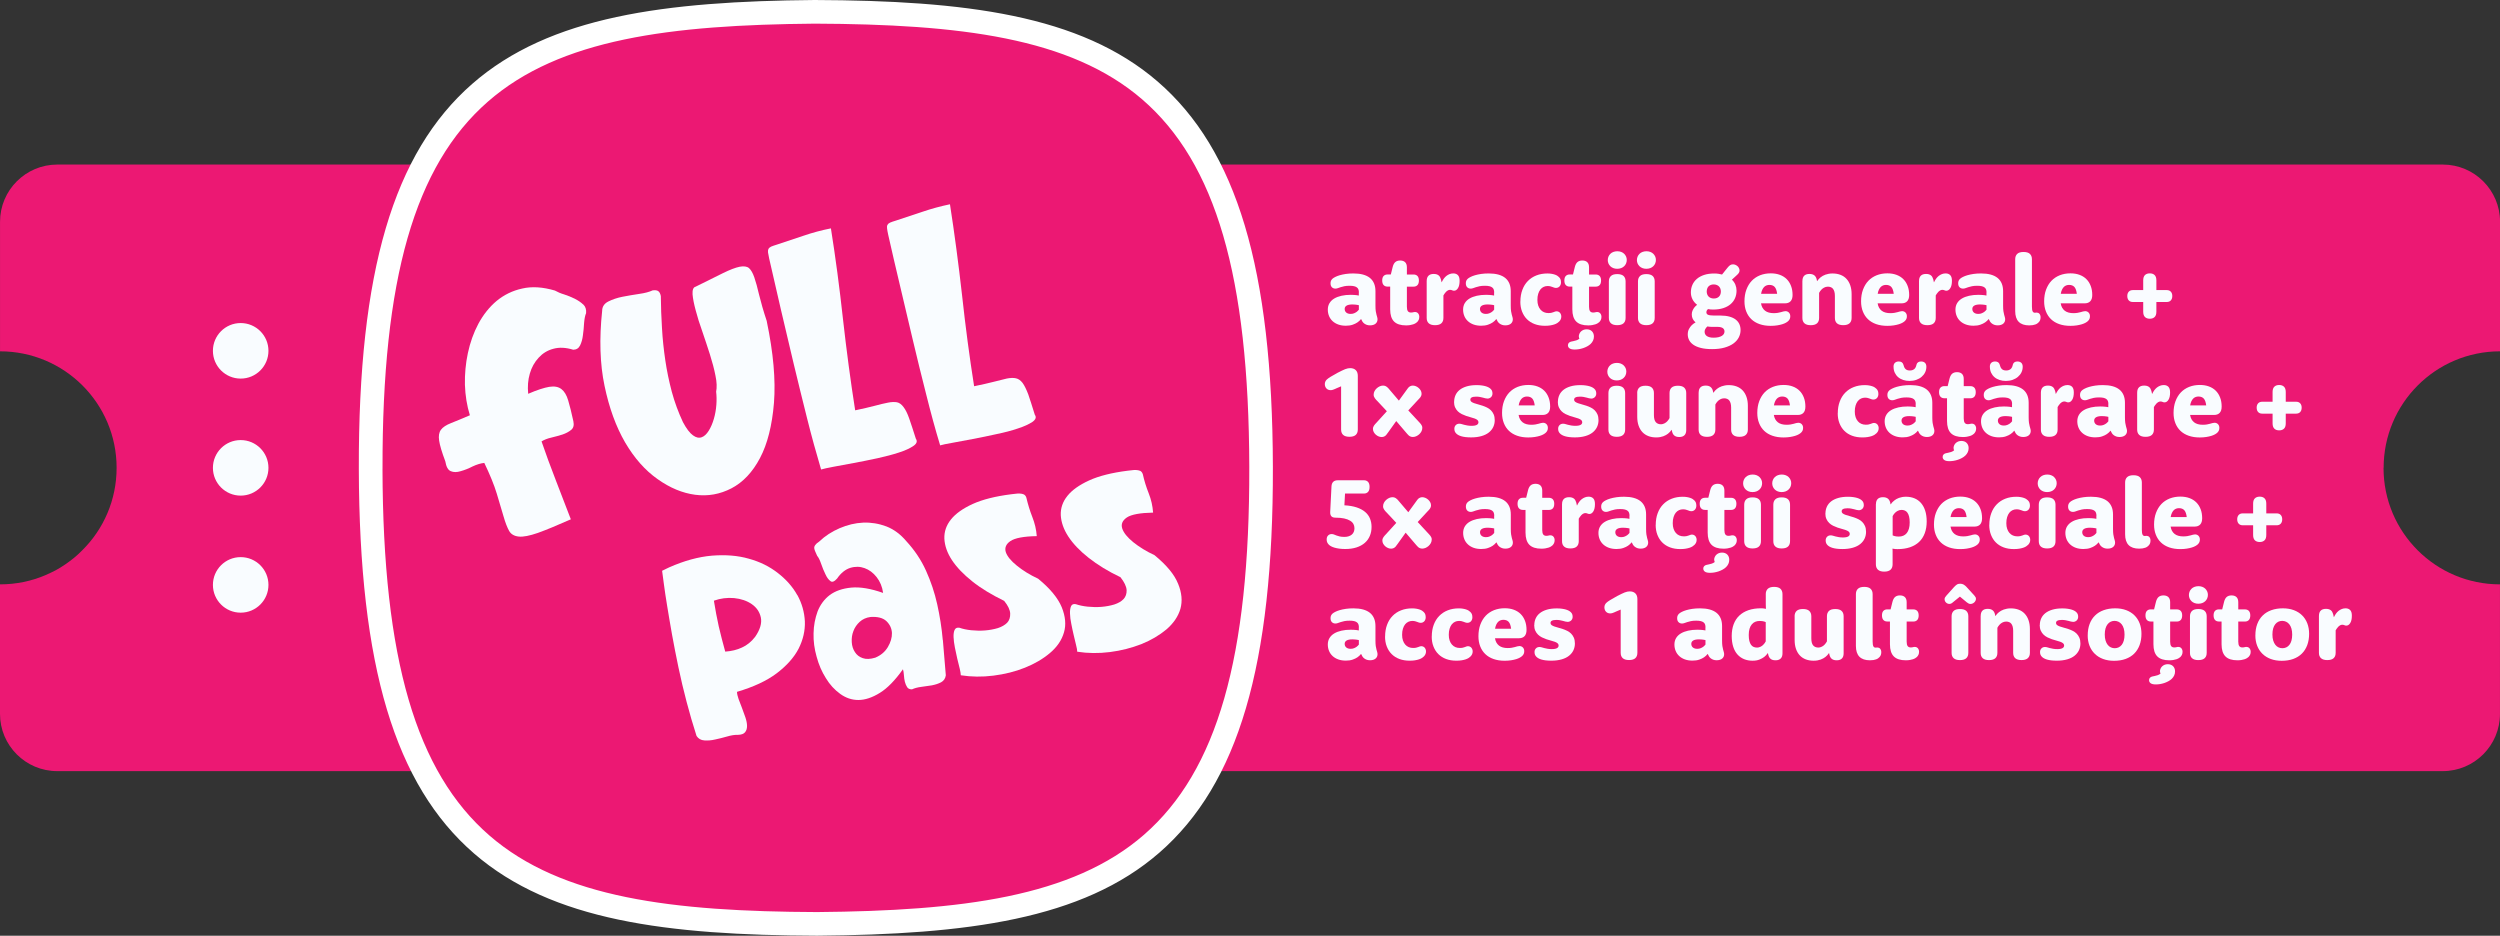 <svg xmlns="http://www.w3.org/2000/svg" id="Layer_2" viewBox="0 0 896.61 335.59"><rect x="0" y="0" width="896.61" height="335.59" fill="#333333" stroke="none"/><defs><style>      .cls-1 {        fill: #f9fcff;      }      .cls-2 {        fill-rule: evenodd;      }      .cls-2, .cls-3 {        fill: #ec1873;      }      .cls-4 {        fill: #fff;      }    </style></defs><g id="Layer_1-2" data-name="Layer_1"><g><path class="cls-3" d="M854.84,167.82c0,23.07,18.7,41.76,41.76,41.76v46.45c0,11.33-9.19,20.53-20.53,20.53H20.53c-11.33,0-20.53-9.19-20.53-20.53v-46.45c5.76,0,11.29-1.16,16.29-3.3,1.25-.54,2.45-1.12,3.66-1.74,2.37-1.29,4.55-2.81,6.65-4.51,1.03-.85,2.05-1.78,2.95-2.72,7.59-7.54,12.27-17.98,12.27-29.54,0-23.07-18.74-41.77-41.81-41.77v-46.45c0-11.33,9.19-20.53,20.53-20.53h855.56c11.33,0,20.53,9.19,20.53,20.53v46.45c-23.07,0-41.76,18.7-41.76,41.81Z"></path><g><circle class="cls-1" cx="86.32" cy="125.82" r="9.96"></circle><circle class="cls-1" cx="86.32" cy="167.79" r="9.96"></circle><circle class="cls-1" cx="86.32" cy="209.77" r="9.96"></circle></g><g><g><path class="cls-2" d="M132.94,168.17c-.17-71.02,12.69-111.71,39.22-134.9,26.52-23.2,66.27-28.55,120.04-29.03h.02c53.77.22,93.54,5.2,120.18,28.19,26.64,22.99,39.71,63.62,39.88,134.99.17,71.37-12.72,112.07-39.24,135.17-26.53,23.11-66.27,28.28-120.04,28.76h-.02c-53.77-.22-93.54-5.39-120.17-28.46-26.64-23.07-39.69-63.7-39.86-134.72h0Z"></path><path class="cls-4" d="M293.03,335.59c-53.68-.22-95.11-5.32-123.01-29.49-28.41-24.61-41.16-67.14-41.33-137.91h0c-.17-70.77,12.38-113.37,40.67-138.11C197.16,5.77,238.56.48,292.16,0c53.79.22,95.26,5.28,123,29.22,28.43,24.54,41.18,67.16,41.35,138.19.17,71.04-12.38,113.71-40.7,138.38-27.64,24.07-69.08,29.32-122.79,29.8ZM137.18,168.16c.16,68.11,12,108.67,38.4,131.53,25.93,22.46,65.69,27.21,117.42,27.42,51.8-.46,91.58-5.35,117.26-27.71,26.3-22.91,37.95-63.61,37.79-131.97-.16-68.36-12.01-109-38.41-131.79-25.78-22.24-65.59-26.94-117.42-27.16-51.69.46-91.42,5.39-117.25,27.98-26.28,22.98-37.93,63.61-37.78,131.7h0Z"></path></g><g><g><path class="cls-1" d="M209.17,109.21c-.85-.81-1.87-1.48-3.05-2.08-1.19-.59-2.46-1.1-3.77-1.53-1.31-.38-2.42-.89-3.35-1.4-4.33-1.27-8.23-1.53-11.7-.72-3.52.76-6.57,2.29-9.2,4.45-2.63,2.21-4.79,4.96-6.53,8.18-1.74,3.26-2.97,6.78-3.77,10.52s-1.14,7.55-1.06,11.36c.13,3.86.72,7.51,1.78,10.94-2.76,1.19-5,2.12-6.74,2.8-1.74.68-2.97,1.48-3.65,2.42-.68.93-.89,2.21-.64,3.86.25,1.7.98,4.16,2.21,7.42.34,1.99.98,3.18,1.99,3.56.98.42,2.16.42,3.52,0,1.36-.38,2.8-.93,4.28-1.7,1.53-.72,2.93-1.14,4.2-1.27,1.99,4.16,3.52,7.84,4.49,11.07.93,3.22,1.78,5.94,2.42,8.14.64,2.25,1.31,3.94,1.99,5.17.68,1.19,1.82,1.87,3.48,2.04,1.61.17,3.9-.3,6.83-1.31,2.93-1.06,6.87-2.67,11.83-4.88-1.65-4.33-3.43-8.99-5.34-13.87-1.91-4.92-3.65-9.63-5.17-14.08.98-.59,2.16-1.06,3.52-1.36,1.36-.34,2.71-.68,3.99-1.1,1.23-.42,2.29-.98,3.1-1.65.85-.68,1.1-1.7.81-3.1-.68-3.14-1.31-5.64-1.87-7.51-.55-1.87-1.36-3.22-2.42-4.03-1.1-.85-2.54-1.1-4.37-.81-1.78.3-4.32,1.1-7.55,2.5-.25-2.59-.08-5,.59-7.25.64-2.25,1.7-4.11,3.14-5.68,1.44-1.57,3.18-2.67,5.3-3.22,2.12-.59,4.49-.47,7.12.34,1.1,0,1.95-.51,2.46-1.53.51-1.02.85-2.25,1.02-3.65.21-1.44.34-2.93.42-4.41.13-1.48.34-2.67.72-3.52.13-1.31-.21-2.37-1.02-3.14Z"></path><path class="cls-1" d="M275.02,115.23c-1.23-3.69-2.12-6.83-2.76-9.46-.59-2.59-1.19-4.71-1.74-6.32-.55-1.57-1.19-2.67-1.91-3.31-.72-.59-1.87-.76-3.35-.47-1.48.3-3.48,1.06-5.98,2.29-2.5,1.23-5.77,2.84-9.84,4.88-.81.21-1.14,1.14-1.06,2.71.13,1.57.51,3.48,1.14,5.81.59,2.29,1.4,4.83,2.37,7.55.93,2.76,1.87,5.51,2.71,8.18.85,2.71,1.53,5.22,1.99,7.59.51,2.37.55,4.32.25,5.81.17,1.4.21,2.97.08,4.71-.13,1.74-.42,3.39-.89,5-.47,1.61-1.06,3.01-1.82,4.24-.76,1.23-1.61,2.04-2.54,2.37-.98.38-2.04.13-3.14-.68-1.14-.81-2.33-2.37-3.6-4.75-1.65-3.52-2.97-7.12-3.99-10.86-.98-3.73-1.78-7.51-2.33-11.28-.55-3.77-.98-7.63-1.19-11.53-.25-3.9-.38-7.72-.42-11.53-.17-.85-.47-1.44-.89-1.74-.42-.34-1.1-.42-2.04-.3-1.19.55-2.76.98-4.83,1.27-2.04.3-4.03.64-5.98,1.02-1.95.38-3.65.98-5.09,1.7-1.44.72-2.21,1.87-2.21,3.35-1.06,10.01-.81,19,.85,26.88,1.65,7.93,4.11,14.67,7.38,20.31,3.31,5.64,7.17,10.01,11.62,13.14,4.45,3.18,8.99,5.05,13.53,5.64,4.54.59,8.86-.17,13.02-2.33,4.11-2.16,7.55-5.77,10.22-10.86,2.67-5.05,4.33-11.66,5-19.8.64-8.14-.21-17.89-2.59-29.26Z"></path><path class="cls-1" d="M328.45,157.3c-.93-2.97-1.74-5.38-2.37-7.21-.64-1.82-1.31-3.18-2.04-4.11-.68-.93-1.48-1.53-2.33-1.7-.89-.17-1.99-.13-3.27.13-1.31.25-2.93.64-4.79,1.14-1.91.51-4.2,1.02-6.95,1.61-1.65-10.52-3.1-21.41-4.37-32.69-1.23-11.28-2.67-22.13-4.33-32.57-3.43.68-6.7,1.57-9.79,2.63s-6.28,2.12-9.54,3.18c-.93.3-1.61.51-2.08.72s-.81.51-.98.81c-.17.34-.21.76-.17,1.27.08.55.21,1.27.42,2.21,1.31,5.77,2.71,11.87,4.2,18.28,1.48,6.36,3.01,12.85,4.58,19.42,1.57,6.57,3.18,13.06,4.79,19.51,1.61,6.45,3.31,12.59,5.05,18.45.85-.25,2.33-.59,4.45-.98,2.16-.38,4.58-.85,7.34-1.36,2.71-.51,5.51-1.06,8.44-1.7,2.88-.64,5.47-1.31,7.67-2.04,2.25-.72,3.99-1.53,5.22-2.37,1.23-.85,1.48-1.7.85-2.63Z"></path><path class="cls-1" d="M371.11,148.69c-.93-3.01-1.7-5.43-2.33-7.25-.68-1.78-1.36-3.18-2.04-4.11-.72-.93-1.53-1.48-2.37-1.65-.89-.21-1.95-.17-3.27.08-1.31.3-2.88.68-4.79,1.19-1.87.47-4.2,1.02-6.95,1.57-1.65-10.47-3.1-21.37-4.33-32.69-1.27-11.28-2.71-22.13-4.33-32.57-3.43.72-6.7,1.61-9.8,2.67-3.1,1.06-6.28,2.12-9.58,3.18-.89.25-1.57.51-2.08.72-.47.21-.76.47-.93.81-.21.3-.25.72-.17,1.27.04.55.21,1.27.38,2.16,1.31,5.81,2.71,11.87,4.24,18.28,1.48,6.4,3.01,12.85,4.58,19.42,1.57,6.57,3.14,13.1,4.79,19.51,1.61,6.45,3.27,12.59,5.05,18.45.81-.25,2.29-.55,4.45-.93,2.12-.42,4.58-.85,7.29-1.36,2.71-.51,5.56-1.1,8.44-1.74,2.88-.59,5.47-1.27,7.72-2.04,2.25-.72,3.94-1.53,5.17-2.33,1.23-.85,1.53-1.74.85-2.63Z"></path></g><g><path class="cls-1" d="M285.92,213.4c-1.65-2.97-3.99-5.6-6.95-7.89-2.97-2.33-6.4-4.03-10.39-5.13-3.94-1.14-8.35-1.48-13.23-1.1-4.88.42-9.96,1.82-15.35,4.2-.42.21-.81.42-1.23.59-.42.21-.85.42-1.31.64.13.98.34,2.59.64,4.79.3,2.25.68,4.88,1.19,7.93.51,3.05,1.06,6.45,1.74,10.22.68,3.73,1.44,7.63,2.29,11.7.85,4.07,1.82,8.18,2.93,12.38,1.1,4.2,2.29,8.27,3.56,12.21.64.98,1.57,1.53,2.8,1.61,1.23.08,2.5,0,3.9-.34,1.4-.3,2.8-.64,4.24-1.06s2.71-.64,3.82-.59c1.31-.04,2.16-.34,2.63-.93.47-.55.72-1.31.72-2.25s-.21-1.95-.59-3.1c-.38-1.1-.81-2.25-1.23-3.39-.47-1.14-.85-2.21-1.23-3.22-.34-1.02-.55-1.87-.55-2.54,5.89-1.74,10.64-3.94,14.25-6.66,3.56-2.71,6.19-5.64,7.84-8.82,1.61-3.18,2.37-6.45,2.25-9.8-.17-3.31-1.06-6.49-2.71-9.46ZM270.78,228.45c-1.31,1.7-2.88,2.97-4.66,3.77-1.78.85-3.77,1.31-6.02,1.48-.89-3.18-1.65-6.19-2.33-9.07-.64-2.93-1.23-5.98-1.74-9.2,2.37-.85,4.79-1.14,7.25-.93,2.5.25,4.62.98,6.32,2.16,1.74,1.19,2.84,2.8,3.27,4.79.42,2.04-.25,4.37-2.08,7Z"></path><path class="cls-1" d="M338.12,229.55c-.38-4.37-1.06-8.61-1.99-12.81-.93-4.2-2.29-8.23-4.03-12.08-1.74-3.86-4.11-7.38-7.08-10.6-2.04-2.42-4.41-4.2-7.12-5.26-2.71-1.02-5.51-1.48-8.35-1.36-2.84.13-5.64.81-8.4,1.99-2.76,1.19-5.22,2.76-7.34,4.79-.72.47-1.19.89-1.44,1.27-.3.42-.38.76-.34,1.14.04.38.17.76.38,1.23.21.42.42.98.68,1.53.47.51.93,1.44,1.4,2.8s.98,2.63,1.53,3.73c.51,1.14,1.1,1.95,1.78,2.46.64.55,1.44.21,2.42-.89,1.36-1.99,2.97-3.27,4.71-3.82,1.78-.55,3.52-.51,5.13.08,1.65.59,3.1,1.65,4.33,3.22,1.23,1.57,2.04,3.48,2.33,5.68-4.45-1.57-8.23-2.2-11.41-1.91-3.14.3-5.72,1.19-7.72,2.67-1.95,1.48-3.43,3.48-4.37,5.89-.89,2.46-1.4,5.05-1.44,7.84-.08,2.8.3,5.6,1.1,8.4.76,2.84,1.87,5.39,3.31,7.67,1.4,2.33,3.14,4.2,5.13,5.64,1.99,1.44,4.16,2.2,6.53,2.2s4.96-.85,7.68-2.54c2.71-1.65,5.47-4.49,8.31-8.48.17.59.3,1.27.34,2.12.04.81.17,1.61.34,2.37.21.76.47,1.4.81,1.91.34.55.93.81,1.74.81.89-.42,1.99-.72,3.31-.89,1.27-.17,2.54-.34,3.82-.55,1.27-.25,2.33-.59,3.31-1.1.93-.51,1.53-1.31,1.7-2.5-.34-4.11-.68-8.35-1.06-12.68ZM318.4,232.1c-1.02,1.7-2.5,2.93-4.49,3.77-1.82.55-3.31.59-4.49.17-1.23-.42-2.16-1.14-2.8-2.16-.68-1.02-1.06-2.2-1.14-3.56-.08-1.4.08-2.71.59-3.99.47-1.27,1.23-2.37,2.25-3.31,1.02-.93,2.29-1.53,3.86-1.74,2.54-.17,4.45.3,5.72,1.48,1.27,1.23,1.91,2.63,1.99,4.28.04,1.65-.47,3.35-1.48,5.05Z"></path><path class="cls-1" d="M380.78,217.76c-1.36-3.27-4.16-6.7-8.48-10.22-2.93-1.36-5.47-2.93-7.59-4.66-2.16-1.74-3.48-3.35-3.99-4.88-.47-1.53.08-2.88,1.65-3.94,1.61-1.1,4.75-1.7,9.46-1.78-.17-2.37-.72-4.66-1.61-6.91-.89-2.25-1.57-4.54-2.12-6.87-.17-.59-.51-.98-.93-1.19-.42-.17-.89-.3-1.4-.3-.51-.04-1.06,0-1.61.08-.59.08-1.06.13-1.48.17-5.68.72-10.26,1.87-13.82,3.48-3.52,1.61-6.15,3.48-7.8,5.55-1.7,2.12-2.46,4.41-2.37,6.91.13,2.54,1.02,5.09,2.71,7.67,1.7,2.59,4.16,5.13,7.29,7.63,3.18,2.54,7,4.83,11.45,7,1.4,1.74,2.12,3.26,2.16,4.58.04,1.31-.3,2.42-1.1,3.27-.81.81-1.91,1.44-3.31,1.91-1.44.42-2.97.72-4.66.85-1.65.13-3.31.08-4.92-.08-1.61-.17-3.01-.47-4.2-.89-.85-.13-1.4.08-1.74.76-.3.64-.42,1.53-.38,2.63.04,1.1.21,2.33.47,3.69.3,1.36.55,2.71.85,3.99.3,1.31.59,2.5.89,3.6.25,1.06.38,1.87.38,2.37,3.77.59,7.68.64,11.7.13,4.03-.51,7.8-1.44,11.28-2.84,3.48-1.4,6.49-3.14,9.03-5.3,2.54-2.16,4.2-4.58,5-7.38.81-2.71.51-5.77-.81-9.03Z"></path><path class="cls-1" d="M422.5,209.33c-1.31-3.31-4.16-6.7-8.44-10.22-2.93-1.36-5.47-2.93-7.63-4.66-2.12-1.74-3.43-3.35-3.94-4.88-.51-1.57.04-2.88,1.65-3.99,1.61-1.06,4.75-1.65,9.41-1.74-.17-2.37-.68-4.66-1.57-6.91-.89-2.25-1.61-4.54-2.12-6.87-.21-.59-.51-.98-.93-1.19-.47-.17-.93-.3-1.44-.3-.47-.04-1.02,0-1.57.08-.59.08-1.1.13-1.53.17-5.64.72-10.26,1.87-13.78,3.48-3.52,1.61-6.15,3.48-7.8,5.55-1.7,2.12-2.46,4.41-2.37,6.91.13,2.5,1.02,5.09,2.71,7.67,1.7,2.59,4.11,5.13,7.29,7.63,3.18,2.5,6.95,4.83,11.41,6.95,1.4,1.78,2.12,3.31,2.21,4.62.04,1.31-.34,2.42-1.1,3.22-.81.85-1.91,1.48-3.35,1.95-1.4.42-2.97.72-4.62.85-1.7.13-3.31.08-4.92-.08-1.61-.17-3.01-.47-4.24-.89-.81-.17-1.4.08-1.7.72-.3.68-.42,1.57-.38,2.63.04,1.14.17,2.37.47,3.73.25,1.36.55,2.67.85,3.99.3,1.31.59,2.5.85,3.56.3,1.1.42,1.91.42,2.42,3.73.59,7.63.64,11.7.13,4.03-.51,7.76-1.48,11.28-2.84,3.48-1.4,6.49-3.18,9.03-5.3,2.5-2.16,4.2-4.62,5-7.38.76-2.76.51-5.77-.85-9.03Z"></path></g></g></g><g><path class="cls-1" d="M487.36,104.93c0-.42-.05-.78-.16-1.09s-.29-.56-.55-.75c-.26-.2-.6-.35-1.02-.45-.43-.1-.95-.15-1.59-.15-.75,0-1.38.05-1.9.16s-.96.22-1.34.35-.72.25-1.01.35c-.3.11-.58.16-.86.16-.5,0-.91-.16-1.24-.48s-.5-.8-.5-1.42c0-.34.05-.64.15-.88.1-.25.27-.49.5-.72.22-.21.56-.43,1-.66s.98-.44,1.62-.63,1.38-.34,2.21-.47c.83-.12,1.74-.18,2.73-.18,2.62,0,4.59.54,5.92,1.61,1.32,1.08,1.98,2.66,1.98,4.75v5.19c0,.82.04,1.48.11,1.98.08.5.16.92.26,1.26s.18.63.25.88c.08.25.12.52.12.81s-.06.57-.17.83c-.11.26-.28.48-.5.68-.22.2-.5.35-.84.46-.34.11-.73.17-1.17.17s-.82-.06-1.17-.18c-.34-.12-.65-.28-.91-.48-.27-.2-.49-.44-.67-.72-.18-.28-.33-.57-.45-.87h-.05c-.34.45-.77.84-1.29,1.2-.45.31-1.01.58-1.7.82-.68.24-1.5.36-2.45.36s-1.9-.14-2.7-.43c-.8-.29-1.48-.69-2.04-1.21-.56-.52-.99-1.13-1.28-1.84-.29-.71-.44-1.48-.44-2.31s.2-1.64.6-2.3c.4-.66.96-1.21,1.69-1.65.73-.44,1.6-.77,2.61-1,1.01-.23,2.13-.34,3.35-.34.42,0,.81.02,1.15.04.35.03.65.05.91.08.29.05.57.09.81.14v-1.09ZM487.36,109.46c-.19-.05-.4-.09-.64-.13-.21-.04-.46-.07-.74-.09-.28-.03-.59-.05-.93-.05-.93,0-1.63.14-2.09.41-.47.28-.7.68-.7,1.21,0,.26.05.5.14.71s.23.39.41.56c.18.16.41.28.67.37.26.09.58.13.94.13.47,0,.89-.08,1.25-.24.36-.16.67-.33.92-.52.28-.23.54-.48.76-.76v-1.61Z"></path><path class="cls-1" d="M497.61,102.79c-.58,0-1.04-.18-1.38-.55s-.51-.91-.51-1.64.17-1.26.51-1.62c.34-.36.8-.54,1.38-.54h1.2l.67-2.7c.2-.79.51-1.37.93-1.74s1.01-.57,1.76-.57,1.37.21,1.78.62c.41.41.62,1.02.62,1.82v2.58h2.42c.57,0,1.03.18,1.38.54.34.37.51.91.51,1.62s-.17,1.28-.51,1.64c-.34.36-.8.55-1.38.55h-2.42v7.21c0,.74.12,1.27.36,1.6.24.32.61.48,1.1.48.16,0,.32,0,.45-.03.14-.02.26-.04.37-.07.11-.03.22-.05.32-.07.1-.02.21-.02.33-.02.21,0,.41.04.6.12s.35.2.48.35c.14.16.24.34.32.55.08.21.12.45.12.71,0,.41-.07.76-.2,1.05s-.32.56-.56.82c-.16.14-.35.29-.58.43-.24.15-.52.28-.85.39-.33.11-.7.2-1.13.27-.42.07-.89.11-1.41.11-1.97,0-3.41-.47-4.33-1.4-.92-.93-1.38-2.38-1.38-4.36v-8.15h-.97Z"></path><path class="cls-1" d="M511.68,100.73c0-.81.22-1.43.64-1.85.42-.42,1.04-.63,1.87-.63.39,0,.73.04,1.02.13.29.09.54.22.75.39.21.17.38.38.5.62s.23.5.32.79l.23,1.04h.05c.21-.46.46-.88.74-1.27s.6-.72.95-1c.36-.27.74-.49,1.15-.65.41-.16.85-.24,1.32-.24.7,0,1.26.21,1.66.63.4.41.6,1.09.6,2.02,0,1.13-.19,2.01-.58,2.63-.39.63-.86.93-1.43.93-.14,0-.27-.02-.38-.05s-.22-.07-.32-.12c-.11-.04-.22-.07-.34-.11-.12-.03-.25-.04-.39-.04-.27,0-.53.07-.79.22-.25.15-.48.33-.68.54s-.38.43-.53.66c-.15.23-.28.43-.37.59v8.06c0,.84-.24,1.48-.73,1.93s-1.24.68-2.27.68-1.76-.23-2.26-.68-.74-1.09-.74-1.93v-13.28Z"></path><path class="cls-1" d="M535.88,104.93c0-.42-.05-.78-.16-1.09s-.29-.56-.55-.75c-.26-.2-.6-.35-1.02-.45-.43-.1-.95-.15-1.59-.15-.75,0-1.38.05-1.9.16s-.96.22-1.34.35-.72.25-1.01.35c-.3.11-.58.16-.86.16-.5,0-.91-.16-1.24-.48s-.5-.8-.5-1.42c0-.34.05-.64.15-.88.1-.25.27-.49.5-.72.22-.21.56-.43,1-.66s.98-.44,1.62-.63,1.38-.34,2.21-.47c.83-.12,1.74-.18,2.73-.18,2.62,0,4.59.54,5.92,1.61,1.32,1.08,1.98,2.66,1.98,4.75v5.19c0,.82.04,1.48.11,1.98.08.5.16.92.26,1.26s.18.63.25.88c.08.25.12.52.12.81s-.06.57-.17.83c-.11.26-.28.48-.5.68-.22.2-.5.35-.84.46-.34.11-.73.17-1.17.17s-.82-.06-1.17-.18c-.34-.12-.65-.28-.91-.48-.27-.2-.49-.44-.67-.72-.18-.28-.33-.57-.45-.87h-.05c-.34.45-.77.84-1.29,1.2-.45.31-1.01.58-1.7.82-.68.24-1.5.36-2.45.36s-1.9-.14-2.7-.43c-.8-.29-1.48-.69-2.04-1.21-.56-.52-.99-1.13-1.28-1.84-.29-.71-.44-1.48-.44-2.31s.2-1.64.6-2.3c.4-.66.96-1.21,1.69-1.65.73-.44,1.6-.77,2.61-1,1.01-.23,2.13-.34,3.35-.34.42,0,.81.02,1.15.04.35.03.65.05.91.08.29.05.57.09.81.14v-1.09ZM535.88,109.46c-.19-.05-.4-.09-.64-.13-.21-.04-.46-.07-.74-.09-.28-.03-.59-.05-.93-.05-.93,0-1.63.14-2.09.41-.47.28-.7.68-.7,1.21,0,.26.05.5.14.71s.23.39.41.56c.18.16.41.28.67.37.26.09.58.13.94.13.47,0,.89-.08,1.25-.24.36-.16.67-.33.92-.52.28-.23.54-.48.76-.76v-1.61Z"></path><path class="cls-1" d="M545.28,108.17c0-1.55.23-2.95.7-4.2.46-1.25,1.12-2.31,1.97-3.18s1.87-1.55,3.06-2.01c1.19-.47,2.51-.7,3.97-.7.56,0,1.05.04,1.49.12.44.07.83.17,1.18.29s.64.25.87.41.43.3.58.46c.26.25.45.52.56.81s.18.66.18,1.09c0,.3-.04.57-.13.81-.09.25-.21.46-.37.63s-.35.32-.56.41c-.22.1-.46.15-.72.15s-.49-.04-.69-.11-.41-.15-.62-.23-.45-.16-.72-.23-.61-.11-1-.11c-.49,0-.97.11-1.41.31-.45.21-.84.52-1.17.93-.33.42-.59.94-.78,1.56-.2.62-.29,1.35-.29,2.19,0,.76.1,1.44.3,2.02.2.58.47,1.08.82,1.47.34.4.76.7,1.24.91.48.21,1.01.31,1.59.31.41,0,.76-.03,1.04-.09.28-.07.53-.14.74-.22s.41-.16.59-.22c.18-.07.38-.1.57-.1.26,0,.49.05.7.15.21.1.38.24.53.41.14.18.26.38.33.6.08.22.12.45.12.69,0,.38-.06.71-.19.99-.12.29-.31.56-.56.82-.19.19-.43.38-.72.57s-.65.35-1.07.49-.9.25-1.45.34c-.55.09-1.18.13-1.89.13-1.35,0-2.57-.2-3.66-.61s-2.01-.99-2.77-1.75c-.76-.75-1.34-1.67-1.76-2.74s-.62-2.27-.62-3.6Z"></path><path class="cls-1" d="M562.94,102.79c-.58,0-1.04-.18-1.38-.55s-.51-.91-.51-1.64.17-1.26.51-1.62c.34-.36.8-.54,1.38-.54h1.2l.67-2.7c.2-.79.51-1.37.93-1.74s1.01-.57,1.76-.57,1.37.21,1.78.62c.41.41.62,1.02.62,1.82v2.58h2.42c.57,0,1.03.18,1.38.54.34.37.51.91.51,1.62s-.17,1.28-.51,1.64c-.34.36-.8.55-1.38.55h-2.42v7.21c0,.74.12,1.27.36,1.6.24.32.61.48,1.1.48.16,0,.32,0,.45-.03.14-.02.26-.04.37-.07.11-.03.22-.05.32-.07.1-.02.21-.02.33-.02.21,0,.41.04.6.12s.35.2.48.35c.14.16.24.34.32.55.08.21.12.45.12.71,0,.41-.07.76-.2,1.05s-.32.56-.56.82c-.16.14-.35.29-.58.43-.24.15-.52.28-.85.39-.33.11-.7.2-1.13.27-.42.07-.89.11-1.41.11-1.97,0-3.41-.47-4.33-1.4-.92-.93-1.38-2.38-1.38-4.36v-8.15h-.97ZM566.23,120.71c0-.36.07-.7.22-1.02.14-.32.33-.59.58-.83.25-.23.54-.42.89-.56.35-.13.72-.2,1.12-.2s.74.06,1.07.18c.32.12.6.3.83.53.23.23.4.5.53.83s.18.68.18,1.07c0,.53-.11,1.02-.32,1.45-.21.44-.49.83-.84,1.17-.36.34-.77.64-1.24.89s-.96.47-1.47.64c-.51.17-1.03.29-1.55.38-.52.08-1.01.12-1.47.12-.84,0-1.46-.14-1.85-.42s-.58-.65-.58-1.11c0-.37.11-.66.34-.88.21-.21.46-.35.75-.42.29-.07.6-.14.93-.2.33-.07.67-.15,1.03-.27.36-.11.72-.31,1.07-.59-.06-.11-.11-.22-.14-.34s-.05-.26-.05-.42Z"></path><path class="cls-1" d="M576.62,93.28c0-.45.08-.86.25-1.25s.39-.73.69-1.01c.29-.29.65-.51,1.08-.67.43-.16.9-.24,1.41-.24s.97.08,1.38.24c.41.16.77.38,1.06.66.29.29.52.61.69.99s.25.78.25,1.22-.08.86-.25,1.26c-.16.39-.4.72-.7,1.01-.3.29-.66.51-1.08.67-.41.16-.89.24-1.42.24-.49,0-.95-.08-1.36-.24-.41-.16-.77-.38-1.06-.66s-.52-.61-.69-.99c-.16-.38-.25-.78-.25-1.22ZM577.01,100.92c0-.84.25-1.48.74-1.94.49-.46,1.25-.68,2.26-.68s1.78.23,2.27.68c.49.46.73,1.11.73,1.94v13.09c0,.84-.24,1.48-.73,1.93s-1.24.68-2.27.68-1.76-.23-2.26-.68-.74-1.09-.74-1.93v-13.09Z"></path><path class="cls-1" d="M587.07,93.28c0-.45.08-.86.25-1.25s.39-.73.69-1.01c.29-.29.65-.51,1.08-.67.43-.16.9-.24,1.41-.24s.97.08,1.38.24c.41.16.77.38,1.06.66.29.29.52.61.69.99s.25.78.25,1.22-.08.86-.25,1.26c-.16.39-.4.72-.7,1.01-.3.29-.66.51-1.08.67-.41.16-.89.24-1.42.24-.49,0-.95-.08-1.36-.24-.41-.16-.77-.38-1.06-.66s-.52-.61-.69-.99c-.16-.38-.25-.78-.25-1.22ZM587.45,100.92c0-.84.25-1.48.74-1.94.49-.46,1.25-.68,2.26-.68s1.78.23,2.27.68c.49.46.73,1.11.73,1.94v13.09c0,.84-.24,1.48-.73,1.93s-1.24.68-2.27.68-1.76-.23-2.26-.68-.74-1.09-.74-1.93v-13.09Z"></path><path class="cls-1" d="M621.15,100.31c.55.53.97,1.13,1.24,1.8s.41,1.38.41,2.12c0,.98-.18,1.88-.54,2.71-.36.83-.89,1.54-1.6,2.15-.7.61-1.58,1.08-2.63,1.42s-2.26.51-3.63.51c-.33,0-.65-.02-.95-.04-.3-.03-.59-.07-.89-.13-.11.09-.2.2-.3.32-.08.11-.15.22-.2.35-.05.13-.08.27-.08.43,0,.2.04.38.11.53.07.15.22.28.41.38s.48.18.84.23c.36.05.81.08,1.37.08h2.26c1.27,0,2.36.13,3.27.38s1.67.61,2.26,1.07c.59.46,1.03,1.01,1.32,1.65.28.64.42,1.35.42,2.12,0,.93-.22,1.81-.65,2.64s-1.07,1.55-1.92,2.17c-.85.62-1.92,1.11-3.19,1.47s-2.75.54-4.42.54-2.95-.14-4.06-.42c-1.1-.28-2-.66-2.7-1.15-.69-.48-1.2-1.04-1.52-1.68-.32-.63-.48-1.31-.48-2.03s.14-1.38.43-1.92.61-.99.96-1.34c.41-.41.88-.76,1.41-1.04-.43-.36-.76-.78-1-1.25-.24-.47-.36-1-.36-1.59,0-.54.1-1.02.3-1.45.2-.43.42-.78.65-1.08.28-.36.61-.66.97-.94-.73-.56-1.29-1.23-1.67-1.99-.38-.77-.57-1.58-.57-2.45,0-.98.18-1.88.54-2.7.36-.82.89-1.54,1.6-2.15.71-.61,1.59-1.09,2.63-1.43,1.04-.34,2.25-.51,3.62-.51.52,0,1.01.03,1.47.1.46.06.9.16,1.32.27l1.96-2.44c.36-.45.69-.76.97-.94.28-.18.62-.27,1-.27.29,0,.59.06.87.18.29.13.54.29.76.48.22.2.39.44.52.71.13.27.2.55.2.83,0,.35-.1.67-.31.95-.2.28-.52.61-.94.97l-1.52,1.4ZM614.25,117.24c-.34,0-.67-.01-.99-.04-.32-.02-.63-.06-.93-.12-.19.16-.35.34-.49.53-.13.16-.24.36-.34.6-.1.23-.15.5-.15.79s.06.59.19.84.32.48.58.67c.26.19.59.33,1,.44s.89.16,1.45.16c.68,0,1.27-.06,1.76-.18s.89-.28,1.21-.48.55-.43.71-.7c.15-.27.23-.56.23-.86,0-.24-.05-.46-.14-.66-.09-.2-.24-.38-.43-.53-.2-.15-.45-.26-.77-.34-.32-.08-.7-.13-1.16-.13h-1.71ZM612.1,104.5c0,.39.06.74.18,1.06s.29.59.51.81c.22.22.49.39.81.51.32.12.67.18,1.06.18s.74-.06,1.05-.18c.31-.12.58-.28.79-.5.22-.22.39-.48.5-.79s.18-.65.18-1.02-.06-.74-.18-1.06c-.13-.32-.3-.59-.51-.8s-.49-.39-.81-.51c-.32-.13-.68-.19-1.08-.19s-.72.06-1.03.18c-.31.12-.57.29-.79.5s-.38.48-.49.79-.18.65-.18,1.02Z"></path><path class="cls-1" d="M631.59,108.81v.04c.09.57.26,1.06.5,1.49.24.43.55.79.93,1.09s.82.51,1.35.66,1.11.22,1.77.22c.56,0,1.04-.04,1.46-.11.41-.07.79-.15,1.12-.25s.62-.18.88-.25c.26-.07.5-.11.74-.11.27,0,.52.05.73.15.22.1.4.23.55.4s.26.36.34.57c.07.22.11.45.11.7,0,.36-.05.68-.17.94-.11.27-.29.52-.54.77-.19.19-.47.39-.83.6-.37.21-.81.4-1.33.56s-1.13.3-1.83.41c-.69.11-1.47.17-2.33.17-1.49,0-2.82-.21-3.99-.62s-2.15-1-2.94-1.76c-.8-.77-1.41-1.69-1.83-2.77-.43-1.08-.64-2.3-.64-3.65,0-1.55.23-2.95.69-4.19.46-1.24,1.1-2.29,1.92-3.16.82-.86,1.82-1.52,2.98-1.99,1.17-.46,2.45-.69,3.85-.69,1.21,0,2.3.18,3.26.54.97.36,1.78.87,2.45,1.54.67.67,1.19,1.48,1.55,2.44.37.96.55,2.04.55,3.24,0,1.01-.24,1.76-.72,2.26-.47.49-1.14.74-2,.74h-8.59ZM637.36,105.37c-.13-1.12-.42-1.93-.86-2.44-.45-.5-1.09-.75-1.92-.75-.34,0-.67.05-.99.17-.32.11-.61.29-.86.54-.26.25-.48.58-.68.98-.2.4-.34.9-.45,1.5h5.77Z"></path><path class="cls-1" d="M646.43,100.73c0-.81.22-1.43.64-1.85.42-.42,1.04-.63,1.87-.63.39,0,.73.04,1.02.13.29.09.54.22.76.39.21.17.38.38.51.61s.23.49.3.77l.13.65h.07c.33-.52.75-.97,1.25-1.36.22-.18.48-.35.76-.51s.6-.31.95-.43c.35-.12.74-.22,1.15-.3.42-.08.87-.12,1.37-.12,1.04,0,1.99.16,2.84.48.85.32,1.57.8,2.16,1.43.59.63,1.05,1.4,1.37,2.33.32.92.49,1.98.49,3.17v8.52c0,.84-.25,1.48-.74,1.93s-1.25.68-2.26.68-1.78-.23-2.27-.68-.73-1.09-.73-1.93v-7.89c0-.59-.06-1.09-.18-1.51-.12-.43-.29-.77-.5-1.03-.21-.27-.47-.46-.79-.58-.32-.13-.67-.19-1.06-.19-.26,0-.5.04-.74.1-.23.07-.44.15-.63.26s-.37.22-.54.35c-.16.13-.31.26-.44.41-.31.33-.57.7-.78,1.11v8.98c0,.84-.24,1.48-.73,1.93s-1.24.68-2.27.68-1.76-.23-2.26-.68-.74-1.09-.74-1.93v-13.28Z"></path><path class="cls-1" d="M673.41,108.81v.04c.09.57.26,1.06.5,1.49.24.43.55.79.93,1.09s.82.51,1.35.66,1.11.22,1.77.22c.56,0,1.04-.04,1.46-.11.41-.07.79-.15,1.12-.25s.62-.18.88-.25c.26-.07.5-.11.74-.11.27,0,.52.05.73.15.22.1.4.23.55.4s.26.36.34.57c.07.22.11.45.11.7,0,.36-.05.68-.17.94-.11.27-.29.52-.54.77-.19.19-.47.39-.83.6-.37.21-.81.4-1.33.56s-1.13.3-1.83.41c-.69.11-1.47.17-2.33.17-1.49,0-2.82-.21-3.99-.62s-2.15-1-2.94-1.76c-.8-.77-1.41-1.69-1.83-2.77-.43-1.08-.64-2.3-.64-3.65,0-1.55.23-2.95.69-4.19.46-1.24,1.1-2.29,1.92-3.16.82-.86,1.82-1.52,2.98-1.99,1.17-.46,2.45-.69,3.85-.69,1.21,0,2.3.18,3.26.54.97.36,1.78.87,2.45,1.54.67.67,1.19,1.48,1.55,2.44.37.96.55,2.04.55,3.24,0,1.01-.24,1.76-.72,2.26-.47.49-1.14.74-2,.74h-8.59ZM679.18,105.37c-.13-1.12-.42-1.93-.86-2.44-.45-.5-1.09-.75-1.92-.75-.34,0-.67.05-.99.17-.32.11-.61.29-.86.54-.26.25-.48.58-.68.98-.2.4-.34.9-.45,1.5h5.77Z"></path><path class="cls-1" d="M688.25,100.73c0-.81.22-1.43.64-1.85.42-.42,1.04-.63,1.87-.63.39,0,.73.04,1.02.13.29.09.54.22.75.39.21.17.38.38.5.62s.23.5.32.79l.23,1.04h.05c.21-.46.46-.88.74-1.27s.6-.72.95-1c.36-.27.74-.49,1.15-.65.41-.16.85-.24,1.32-.24.7,0,1.26.21,1.66.63.4.41.6,1.09.6,2.02,0,1.13-.19,2.01-.58,2.63-.39.63-.86.93-1.43.93-.14,0-.27-.02-.38-.05s-.22-.07-.32-.12c-.11-.04-.22-.07-.34-.11-.12-.03-.25-.04-.39-.04-.27,0-.53.07-.79.22-.25.15-.48.33-.68.54s-.38.43-.53.66c-.15.23-.28.43-.37.59v8.06c0,.84-.24,1.48-.73,1.93s-1.24.68-2.27.68-1.76-.23-2.26-.68-.74-1.09-.74-1.93v-13.28Z"></path><path class="cls-1" d="M712.46,104.93c0-.42-.05-.78-.16-1.09s-.29-.56-.55-.75c-.26-.2-.6-.35-1.02-.45-.43-.1-.95-.15-1.59-.15-.75,0-1.38.05-1.9.16s-.96.22-1.34.35-.72.25-1.01.35c-.3.11-.58.16-.86.16-.5,0-.91-.16-1.24-.48s-.5-.8-.5-1.42c0-.34.05-.64.15-.88.1-.25.27-.49.5-.72.22-.21.56-.43,1-.66s.98-.44,1.62-.63,1.38-.34,2.21-.47c.83-.12,1.74-.18,2.73-.18,2.62,0,4.59.54,5.92,1.61,1.32,1.08,1.98,2.66,1.98,4.75v5.19c0,.82.04,1.48.11,1.98.08.5.16.92.26,1.26s.18.63.25.88c.08.25.12.52.12.81s-.06.57-.17.83c-.11.26-.28.48-.5.68-.22.2-.5.35-.84.46-.34.11-.73.17-1.17.17s-.82-.06-1.17-.18c-.34-.12-.65-.28-.91-.48-.27-.2-.49-.44-.67-.72-.18-.28-.33-.57-.45-.87h-.05c-.34.45-.77.84-1.29,1.2-.45.31-1.01.58-1.7.82-.68.24-1.5.36-2.45.36s-1.9-.14-2.7-.43c-.8-.29-1.48-.69-2.04-1.21-.56-.52-.99-1.13-1.28-1.84-.29-.71-.44-1.48-.44-2.31s.2-1.64.6-2.3c.4-.66.96-1.21,1.69-1.65.73-.44,1.6-.77,2.61-1,1.01-.23,2.13-.34,3.35-.34.42,0,.81.02,1.15.04.35.03.65.05.91.08.29.05.57.09.81.14v-1.09ZM712.46,109.46c-.19-.05-.4-.09-.64-.13-.21-.04-.46-.07-.74-.09-.28-.03-.59-.05-.93-.05-.93,0-1.63.14-2.09.41-.47.28-.7.68-.7,1.21,0,.26.05.5.14.71s.23.39.41.56c.18.16.41.28.67.37.26.09.58.13.94.13.47,0,.89-.08,1.25-.24.36-.16.67-.33.92-.52.28-.23.54-.48.76-.76v-1.61Z"></path><path class="cls-1" d="M722.74,92.99c0-.84.24-1.48.73-1.94.49-.46,1.24-.68,2.27-.68s1.78.23,2.26.68c.49.46.74,1.11.74,1.94v16.98c0,.43.02.79.07,1.08s.12.5.21.67c.09.17.21.28.34.34.13.07.28.1.43.1.12,0,.23,0,.36-.03.12-.02.23-.02.35-.02.16,0,.33.04.49.11s.31.17.43.31c.12.13.22.31.3.52.08.21.12.45.12.72,0,.43-.06.8-.19,1.09-.12.3-.3.55-.52.76-.13.14-.29.28-.48.41s-.42.25-.69.34c-.26.1-.58.18-.95.24-.37.06-.79.09-1.26.09-1.66,0-2.91-.43-3.75-1.28s-1.26-2.15-1.26-3.87v-18.55Z"></path><path class="cls-1" d="M739.07,108.81v.04c.09.57.26,1.06.5,1.49.24.43.55.79.93,1.09s.82.51,1.35.66,1.11.22,1.77.22c.56,0,1.04-.04,1.46-.11.41-.07.79-.15,1.12-.25s.62-.18.88-.25c.26-.07.5-.11.74-.11.27,0,.52.05.73.15.22.1.4.23.55.4s.26.36.34.57c.07.22.11.45.11.7,0,.36-.05.68-.17.94-.11.27-.29.52-.54.77-.19.19-.47.39-.83.6-.37.21-.81.4-1.33.56s-1.13.3-1.83.41c-.69.11-1.47.17-2.33.17-1.49,0-2.82-.21-3.99-.62s-2.15-1-2.94-1.76c-.8-.77-1.41-1.69-1.83-2.77-.43-1.08-.64-2.3-.64-3.65,0-1.55.23-2.95.69-4.19.46-1.24,1.1-2.29,1.92-3.16.82-.86,1.82-1.52,2.98-1.99,1.17-.46,2.45-.69,3.85-.69,1.21,0,2.3.18,3.26.54.97.36,1.78.87,2.45,1.54.67.67,1.19,1.48,1.55,2.44.37.96.55,2.04.55,3.24,0,1.01-.24,1.76-.72,2.26-.47.49-1.14.74-2,.74h-8.59ZM744.84,105.37c-.13-1.12-.42-1.93-.86-2.44-.45-.5-1.09-.75-1.92-.75-.34,0-.67.05-.99.17-.32.11-.61.29-.86.54-.26.25-.48.58-.68.98-.2.4-.34.9-.45,1.5h5.77Z"></path><path class="cls-1" d="M764.95,108.31c-.64,0-1.13-.19-1.48-.57-.35-.38-.53-.9-.53-1.57s.18-1.18.53-1.56.84-.57,1.48-.57h3.7v-3.48c0-.87.21-1.51.63-1.91.43-.41,1-.61,1.73-.61s1.31.2,1.73.61c.42.41.63,1.04.63,1.91v3.48h3.7c.64,0,1.13.19,1.48.57s.53.9.53,1.56-.18,1.19-.53,1.57c-.35.38-.84.57-1.48.57h-3.7v3.48c0,.87-.21,1.51-.63,1.91-.43.41-1,.61-1.73.61s-1.3-.2-1.73-.61c-.42-.41-.63-1.04-.63-1.91v-3.48h-3.7Z"></path><path class="cls-1" d="M479.05,139.39c-.22.09-.42.18-.58.24-.16.07-.32.12-.46.17s-.28.08-.41.1c-.13.02-.26.03-.41.03-.3,0-.59-.06-.84-.17-.26-.11-.48-.27-.66-.47-.18-.2-.32-.43-.41-.69s-.14-.54-.14-.83c0-.62.22-1.15.65-1.59.28-.28.75-.63,1.41-1.04.66-.41,1.51-.9,2.54-1.45.57-.29,1.08-.55,1.51-.76.43-.21.82-.38,1.16-.52.35-.13.66-.23.95-.29s.57-.09.86-.09c.87,0,1.54.24,2.03.72.48.48.72,1.15.72,2.01v19.28c0,.84-.25,1.49-.74,1.94s-1.25.67-2.26.67-1.76-.23-2.25-.67c-.49-.45-.74-1.09-.74-1.94v-15.49l-1.94.83Z"></path><path class="cls-1" d="M494.15,144.01c-.21-.2-.41-.4-.58-.59-.18-.2-.33-.39-.47-.58-.14-.2-.25-.39-.33-.61-.08-.21-.12-.43-.12-.67,0-.47.11-.9.32-1.29s.48-.74.81-1.03c.33-.29.69-.52,1.08-.7.39-.17.78-.25,1.15-.25.29,0,.54.04.79.13.24.09.45.22.63.38.06.05.12.09.17.14.05.05.12.11.2.18.07.08.17.18.29.32.12.14.27.31.44.52l3.17,3.72,2.67-3.68c.13-.18.23-.32.32-.44.08-.12.16-.22.22-.3.06-.08.12-.15.17-.2s.09-.09.12-.14c.21-.21.45-.37.7-.47.25-.11.53-.16.82-.16.35,0,.71.08,1.08.23.37.15.7.36,1,.63.31.26.56.57.75.92.2.35.29.74.29,1.15,0,.25-.04.47-.11.66-.07.2-.16.38-.28.55-.12.17-.25.33-.41.49-.15.16-.3.32-.46.48l-3.51,3.79,3.53,3.81c.19.21.37.41.56.6.18.19.34.38.48.57.14.2.25.39.34.6s.12.43.12.68c0,.46-.11.89-.32,1.29-.22.4-.49.75-.82,1.04s-.69.52-1.08.69c-.39.16-.77.25-1.14.25-.3,0-.56-.04-.81-.13-.24-.09-.45-.21-.64-.36l-.15-.15-.19-.19c-.08-.08-.18-.18-.29-.31-.12-.13-.26-.3-.44-.51l-3.47-4.06-2.88,4.03c-.13.18-.24.32-.33.44-.09.12-.16.22-.22.3s-.11.15-.16.2-.09.09-.12.14c-.22.21-.45.37-.71.47-.26.1-.53.15-.81.15-.36,0-.71-.07-1.08-.22-.36-.15-.7-.36-1-.62-.3-.27-.56-.57-.75-.93-.2-.36-.29-.74-.29-1.15,0-.25.04-.47.11-.66.08-.2.18-.38.29-.56.12-.18.25-.34.39-.5.15-.15.3-.31.45-.48l3.75-4.13-3.24-3.47Z"></path><path class="cls-1" d="M521.52,144.08c0-.86.17-1.65.5-2.38.33-.73.83-1.36,1.5-1.89.67-.53,1.51-.94,2.52-1.24,1.01-.3,2.2-.45,3.57-.45.68,0,1.29.04,1.84.12.55.07,1.02.18,1.44.3.41.13.76.27,1.04.43s.5.33.67.49c.25.23.42.49.52.76.1.27.15.58.15.93,0,.26-.05.5-.14.72-.09.22-.22.41-.38.57-.16.15-.35.27-.57.37s-.45.14-.7.14-.52-.04-.79-.11c-.27-.07-.57-.16-.89-.24s-.68-.16-1.07-.24c-.39-.07-.82-.11-1.31-.11-.4,0-.73.03-.99.08-.26.05-.47.13-.65.23s-.29.22-.35.35c-.07.14-.1.29-.1.45,0,.3.13.56.38.74s.58.36.99.5c.4.15.87.29,1.39.42.52.14,1.06.3,1.61.48.54.18,1.08.4,1.61.66.53.26,1,.59,1.4.99s.74.89.99,1.47c.25.57.38,1.27.38,2.08,0,.87-.18,1.68-.52,2.42-.35.75-.87,1.4-1.56,1.96-.69.56-1.57,1-2.64,1.31s-2.31.48-3.75.48c-.76,0-1.43-.04-2.01-.11s-1.08-.17-1.52-.3-.8-.28-1.09-.45-.54-.35-.72-.54c-.22-.22-.39-.47-.5-.73-.11-.27-.17-.59-.17-.98,0-.52.17-.95.5-1.29.33-.34.76-.51,1.28-.51.25,0,.51.04.79.12.28.08.6.17.95.27s.75.18,1.18.25c.44.08.94.12,1.5.12.46,0,.84-.04,1.15-.1.31-.07.56-.15.75-.27.19-.11.33-.25.41-.41.09-.16.13-.34.13-.54,0-.3-.13-.56-.37-.77-.25-.21-.58-.39-1-.54-.41-.15-.89-.3-1.41-.43-.52-.13-1.06-.29-1.6-.48-.54-.19-1.07-.41-1.6-.67s-.99-.59-1.4-.98c-.41-.39-.74-.88-1-1.44-.25-.56-.38-1.24-.38-2.03Z"></path><path class="cls-1" d="M544.65,148.84v.04c.09.57.26,1.06.5,1.49.24.43.55.79.93,1.09s.82.51,1.35.66,1.11.22,1.77.22c.56,0,1.04-.04,1.46-.11.41-.07.79-.15,1.12-.25s.62-.18.88-.25c.26-.07.5-.11.74-.11.27,0,.52.05.73.15.22.1.4.23.55.4s.26.36.34.57c.07.22.11.45.11.7,0,.36-.05.68-.17.94-.11.27-.29.52-.54.77-.19.19-.47.39-.83.6-.37.21-.81.4-1.33.56s-1.13.3-1.83.41c-.69.11-1.47.17-2.33.17-1.49,0-2.82-.21-3.99-.62s-2.15-1-2.94-1.76c-.8-.77-1.41-1.69-1.83-2.77-.43-1.08-.64-2.3-.64-3.65,0-1.55.23-2.95.69-4.19.46-1.24,1.1-2.29,1.92-3.16.82-.86,1.82-1.52,2.98-1.99,1.17-.46,2.45-.69,3.85-.69,1.21,0,2.3.18,3.26.54.97.36,1.78.87,2.45,1.54.67.67,1.19,1.48,1.55,2.44.37.96.55,2.04.55,3.24,0,1.01-.24,1.76-.72,2.26-.47.49-1.14.74-2,.74h-8.59ZM550.42,145.4c-.13-1.12-.42-1.93-.86-2.44-.45-.5-1.09-.75-1.92-.75-.34,0-.67.05-.99.17-.32.11-.61.29-.86.54-.26.25-.48.58-.68.98-.2.4-.34.9-.45,1.5h5.77Z"></path><path class="cls-1" d="M558.74,144.08c0-.86.17-1.65.5-2.38.33-.73.83-1.36,1.5-1.89.67-.53,1.51-.94,2.52-1.24,1.01-.3,2.2-.45,3.57-.45.68,0,1.29.04,1.84.12.55.07,1.02.18,1.44.3.41.13.76.27,1.04.43s.5.33.67.49c.25.23.42.49.52.76.1.27.15.58.15.93,0,.26-.05.5-.14.72-.09.22-.22.41-.38.57-.16.15-.35.27-.57.37s-.45.14-.7.14-.52-.04-.79-.11c-.27-.07-.57-.16-.89-.24s-.68-.16-1.07-.24c-.39-.07-.82-.11-1.31-.11-.4,0-.73.03-.99.08-.26.05-.47.13-.65.23s-.29.22-.35.35c-.07.14-.1.29-.1.45,0,.3.13.56.38.74s.58.36.99.5c.4.15.87.29,1.39.42.52.14,1.06.3,1.61.48.54.18,1.08.4,1.61.66.53.26,1,.59,1.4.99s.74.89.99,1.47c.25.57.38,1.27.38,2.08,0,.87-.18,1.68-.52,2.42-.35.75-.87,1.4-1.56,1.96-.69.56-1.57,1-2.64,1.31s-2.31.48-3.75.48c-.76,0-1.43-.04-2.01-.11s-1.08-.17-1.52-.3-.8-.28-1.09-.45-.54-.35-.72-.54c-.22-.22-.39-.47-.5-.73-.11-.27-.17-.59-.17-.98,0-.52.17-.95.5-1.29.33-.34.76-.51,1.28-.51.25,0,.51.04.79.12.28.08.6.17.95.27s.75.18,1.18.25c.44.08.94.12,1.5.12.46,0,.84-.04,1.15-.1.31-.07.56-.15.75-.27.19-.11.33-.25.41-.41.09-.16.13-.34.13-.54,0-.3-.13-.56-.37-.77-.25-.21-.58-.39-1-.54-.41-.15-.89-.3-1.41-.43-.52-.13-1.06-.29-1.6-.48-.54-.19-1.07-.41-1.6-.67s-.99-.59-1.4-.98c-.41-.39-.74-.88-1-1.44-.25-.56-.38-1.24-.38-2.03Z"></path><path class="cls-1" d="M576.46,133.32c0-.45.08-.86.25-1.25s.39-.73.69-1.01c.29-.29.65-.51,1.08-.67.43-.16.9-.24,1.41-.24s.97.08,1.38.24c.41.16.77.38,1.06.66.29.29.52.61.69.99s.25.78.25,1.22-.08.86-.25,1.26c-.16.39-.4.72-.7,1.01-.3.29-.66.51-1.08.67-.41.16-.89.24-1.42.24-.49,0-.95-.08-1.36-.24-.41-.16-.77-.38-1.06-.66s-.52-.61-.69-.99c-.16-.38-.25-.78-.25-1.22ZM576.85,140.96c0-.84.25-1.48.74-1.94.49-.46,1.25-.68,2.26-.68s1.78.23,2.27.68c.49.46.73,1.11.73,1.94v13.09c0,.84-.24,1.48-.73,1.93s-1.24.68-2.27.68-1.76-.23-2.26-.68-.74-1.09-.74-1.93v-13.09Z"></path><path class="cls-1" d="M587.17,140.96c0-.84.24-1.48.73-1.94.49-.46,1.24-.68,2.27-.68s1.78.23,2.26.68c.49.46.74,1.11.74,1.94v7.88c0,1.19.22,2.04.66,2.55s1.05.77,1.83.77c.26,0,.5-.03.72-.1.22-.06.43-.15.63-.25.19-.11.37-.22.54-.35s.31-.27.44-.41c.3-.33.56-.7.78-1.11v-8.98c0-.84.24-1.48.73-1.94.49-.46,1.24-.68,2.27-.68s1.78.23,2.26.68c.49.46.73,1.11.73,1.94v13.28c0,.81-.21,1.43-.63,1.85s-1.04.64-1.85.64c-.4,0-.74-.05-1.03-.13-.29-.09-.54-.22-.75-.39-.21-.17-.38-.38-.51-.62-.13-.24-.23-.5-.3-.79l-.14-.63h-.07c-.32.5-.74.96-1.25,1.36-.21.16-.46.33-.74.49s-.6.31-.95.44c-.36.13-.74.23-1.17.31-.42.07-.88.11-1.38.11-1.04,0-1.97-.16-2.81-.48s-1.56-.8-2.15-1.43c-.59-.63-1.04-1.41-1.36-2.33s-.48-1.98-.48-3.16v-8.52Z"></path><path class="cls-1" d="M609.22,140.77c0-.81.22-1.43.64-1.85.42-.42,1.04-.63,1.87-.63.39,0,.73.04,1.02.13.29.09.54.22.76.39.21.17.38.38.51.61s.23.49.3.77l.13.65h.07c.33-.52.75-.97,1.25-1.36.22-.18.48-.35.76-.51s.6-.31.95-.43c.35-.12.74-.22,1.15-.3.42-.08.87-.12,1.37-.12,1.04,0,1.99.16,2.84.48.85.32,1.57.8,2.16,1.43.59.63,1.05,1.4,1.37,2.33.32.92.49,1.98.49,3.17v8.52c0,.84-.25,1.48-.74,1.93s-1.25.68-2.26.68-1.78-.23-2.27-.68-.73-1.09-.73-1.93v-7.89c0-.59-.06-1.09-.18-1.51-.12-.43-.29-.77-.5-1.03-.21-.27-.47-.46-.79-.58-.32-.13-.67-.19-1.06-.19-.26,0-.5.04-.74.1-.23.07-.44.15-.63.26s-.37.22-.54.35c-.16.13-.31.26-.44.41-.31.33-.57.7-.78,1.11v8.98c0,.84-.24,1.48-.73,1.93s-1.24.68-2.27.68-1.76-.23-2.26-.68-.74-1.09-.74-1.93v-13.28Z"></path><path class="cls-1" d="M636.19,148.84v.04c.09.57.26,1.06.5,1.49.24.43.55.79.93,1.09s.82.51,1.35.66,1.11.22,1.77.22c.56,0,1.04-.04,1.46-.11.41-.07.79-.15,1.12-.25s.62-.18.88-.25c.26-.07.5-.11.74-.11.27,0,.52.05.73.15.22.1.4.23.55.4s.26.36.34.57c.07.22.11.45.11.7,0,.36-.05.68-.17.94-.11.27-.29.52-.54.77-.19.19-.47.39-.83.6-.37.21-.81.4-1.33.56s-1.13.3-1.83.41c-.69.11-1.47.17-2.33.17-1.49,0-2.82-.21-3.99-.62s-2.15-1-2.94-1.76c-.8-.77-1.41-1.69-1.83-2.77-.43-1.08-.64-2.3-.64-3.65,0-1.55.23-2.95.69-4.19.46-1.24,1.1-2.29,1.92-3.16.82-.86,1.82-1.52,2.98-1.99,1.17-.46,2.45-.69,3.85-.69,1.21,0,2.3.18,3.26.54.97.36,1.78.87,2.45,1.54.67.67,1.19,1.48,1.55,2.44.37.96.55,2.04.55,3.24,0,1.01-.24,1.76-.72,2.26-.47.49-1.14.74-2,.74h-8.59ZM641.96,145.4c-.13-1.12-.42-1.93-.86-2.44-.45-.5-1.09-.75-1.92-.75-.34,0-.67.05-.99.17-.32.11-.61.29-.86.54-.26.25-.48.58-.68.98-.2.4-.34.9-.45,1.5h5.77Z"></path><path class="cls-1" d="M659.11,148.21c0-1.55.23-2.95.7-4.2.46-1.25,1.12-2.31,1.97-3.18s1.87-1.55,3.06-2.01c1.19-.47,2.51-.7,3.97-.7.56,0,1.05.04,1.49.12.44.07.83.17,1.18.29s.64.25.87.41.43.3.58.46c.26.25.45.52.56.81s.18.66.18,1.09c0,.3-.04.57-.13.81-.09.25-.21.46-.37.63s-.35.32-.56.41c-.22.1-.46.15-.72.15s-.49-.04-.69-.11-.41-.15-.62-.23-.45-.16-.72-.23-.61-.11-1-.11c-.49,0-.97.11-1.41.31-.45.21-.84.52-1.17.93-.33.42-.59.94-.78,1.56-.2.62-.29,1.35-.29,2.19,0,.76.1,1.44.3,2.02.2.58.47,1.08.82,1.47.34.4.76.7,1.24.91.48.21,1.01.31,1.59.31.41,0,.76-.03,1.04-.09.28-.07.53-.14.74-.22s.41-.16.59-.22c.18-.07.38-.1.57-.1.26,0,.49.05.7.15.21.1.38.24.53.41.14.18.26.38.33.6.08.22.12.45.12.69,0,.38-.06.71-.19.99-.12.29-.31.56-.56.82-.19.19-.43.38-.72.57s-.65.35-1.07.49-.9.25-1.45.34c-.55.09-1.18.13-1.89.13-1.35,0-2.57-.2-3.66-.61s-2.01-.99-2.77-1.75c-.76-.75-1.34-1.67-1.76-2.74s-.62-2.27-.62-3.6Z"></path><path class="cls-1" d="M687.07,144.97c0-.42-.05-.78-.16-1.09s-.29-.56-.55-.75c-.26-.2-.6-.35-1.02-.45-.43-.1-.95-.15-1.59-.15-.75,0-1.38.05-1.9.16s-.96.22-1.34.35-.72.25-1.01.35c-.3.11-.58.16-.86.16-.5,0-.91-.16-1.24-.48s-.5-.8-.5-1.42c0-.34.05-.64.15-.88.1-.25.27-.49.5-.72.22-.21.56-.43,1-.66s.98-.44,1.62-.63,1.38-.34,2.21-.47c.83-.12,1.74-.18,2.73-.18,2.62,0,4.59.54,5.92,1.61,1.32,1.08,1.98,2.66,1.98,4.75v5.19c0,.82.04,1.48.11,1.98.08.5.16.92.26,1.26s.18.63.25.88c.08.25.12.52.12.81s-.06.57-.17.83c-.11.26-.28.48-.5.68-.22.2-.5.35-.84.46-.34.11-.73.17-1.17.17s-.82-.06-1.17-.18c-.34-.12-.65-.28-.91-.48-.27-.2-.49-.44-.67-.72-.18-.28-.33-.57-.45-.87h-.05c-.34.45-.77.84-1.29,1.2-.45.31-1.01.58-1.7.82-.68.24-1.5.36-2.45.36s-1.9-.14-2.7-.43c-.8-.29-1.48-.69-2.04-1.21-.56-.52-.99-1.13-1.28-1.84-.29-.71-.44-1.48-.44-2.31s.2-1.64.6-2.3c.4-.66.96-1.21,1.69-1.65.73-.44,1.6-.77,2.61-1,1.01-.23,2.13-.34,3.35-.34.42,0,.81.02,1.15.04.35.03.65.05.91.08.29.05.57.09.81.14v-1.09ZM679.1,131.52c0-.62.17-1.09.52-1.41.35-.32.81-.47,1.38-.47.43,0,.79.1,1.08.3.28.21.47.5.57.88.13.62.37,1.12.71,1.49.35.37.88.56,1.6.56.36,0,.68-.05.95-.15.27-.1.5-.24.69-.41s.34-.39.46-.65.21-.53.27-.84c.08-.38.27-.67.56-.88.29-.2.65-.3,1.09-.3.57,0,1.04.16,1.38.47.34.32.52.79.52,1.41,0,.73-.15,1.4-.45,2.02-.3.62-.72,1.15-1.26,1.61-.53.46-1.17.82-1.91,1.08-.74.26-1.55.39-2.44.39-.79,0-1.53-.11-2.22-.34s-1.3-.55-1.82-.99c-.52-.44-.92-.97-1.22-1.6-.3-.63-.45-1.35-.45-2.18ZM687.07,149.5c-.19-.05-.4-.09-.64-.13-.21-.04-.46-.07-.74-.09-.28-.03-.59-.05-.93-.05-.93,0-1.63.14-2.09.41-.47.28-.7.68-.7,1.21,0,.26.05.5.14.71s.23.39.41.56c.18.16.41.28.67.37.26.09.58.13.94.13.47,0,.89-.08,1.25-.24.36-.16.67-.33.92-.52.28-.23.54-.48.76-.76v-1.61Z"></path><path class="cls-1" d="M697.32,142.83c-.58,0-1.04-.18-1.38-.55s-.51-.91-.51-1.64.17-1.26.51-1.62c.34-.36.8-.54,1.38-.54h1.2l.67-2.7c.2-.79.51-1.37.93-1.74s1.01-.57,1.76-.57,1.37.21,1.78.62c.41.41.62,1.02.62,1.82v2.58h2.42c.57,0,1.03.18,1.38.54.34.37.51.91.51,1.62s-.17,1.28-.51,1.64c-.34.36-.8.55-1.38.55h-2.42v7.21c0,.74.12,1.27.36,1.6.24.32.61.48,1.1.48.16,0,.32,0,.45-.03.14-.02.26-.04.37-.07.11-.03.22-.05.32-.07.1-.02.21-.02.33-.02.21,0,.41.04.6.12s.35.2.48.35c.14.16.24.34.32.55.08.21.12.45.12.71,0,.41-.07.76-.2,1.05s-.32.56-.56.82c-.16.14-.35.29-.58.43-.24.15-.52.28-.85.39-.33.11-.7.2-1.13.27-.42.07-.89.11-1.41.11-1.97,0-3.41-.47-4.33-1.4-.92-.93-1.38-2.38-1.38-4.36v-8.15h-.97ZM700.62,160.75c0-.36.07-.7.22-1.02.14-.32.33-.59.58-.83.25-.23.54-.42.89-.56.35-.13.72-.2,1.12-.2s.74.06,1.07.18c.32.12.6.3.83.53.23.23.4.5.53.83s.18.68.18,1.07c0,.53-.11,1.02-.32,1.45-.21.44-.49.83-.84,1.17-.36.34-.77.64-1.24.89s-.96.47-1.47.64c-.51.17-1.03.29-1.55.38-.52.08-1.01.12-1.47.12-.84,0-1.46-.14-1.85-.42s-.58-.65-.58-1.11c0-.37.11-.66.34-.88.21-.21.46-.35.75-.42.29-.07.6-.14.93-.2.33-.07.67-.15,1.03-.27.36-.11.72-.31,1.07-.59-.06-.11-.11-.22-.14-.34s-.05-.26-.05-.42Z"></path><path class="cls-1" d="M721.63,144.97c0-.42-.05-.78-.16-1.09s-.29-.56-.55-.75c-.26-.2-.6-.35-1.02-.45-.43-.1-.95-.15-1.59-.15-.75,0-1.38.05-1.9.16s-.96.22-1.34.35-.72.25-1.01.35c-.3.11-.58.16-.86.16-.5,0-.91-.16-1.24-.48s-.5-.8-.5-1.42c0-.34.05-.64.15-.88.1-.25.27-.49.5-.72.22-.21.56-.43,1-.66s.98-.44,1.62-.63,1.38-.34,2.21-.47c.83-.12,1.74-.18,2.73-.18,2.62,0,4.59.54,5.92,1.61,1.32,1.08,1.98,2.66,1.98,4.75v5.19c0,.82.04,1.48.11,1.98.08.5.16.92.26,1.26s.18.63.25.88c.08.25.12.52.12.81s-.06.57-.17.83c-.11.26-.28.48-.5.68-.22.2-.5.35-.84.46-.34.11-.73.17-1.17.17s-.82-.06-1.17-.18c-.34-.12-.65-.28-.91-.48-.27-.2-.49-.44-.67-.72-.18-.28-.33-.57-.45-.87h-.05c-.34.45-.77.84-1.29,1.2-.45.31-1.01.58-1.7.82-.68.24-1.5.36-2.45.36s-1.9-.14-2.7-.43c-.8-.29-1.48-.69-2.04-1.21-.56-.52-.99-1.13-1.28-1.84-.29-.71-.44-1.48-.44-2.31s.2-1.64.6-2.3c.4-.66.96-1.21,1.69-1.65.73-.44,1.6-.77,2.61-1,1.01-.23,2.13-.34,3.35-.34.42,0,.81.02,1.15.04.35.03.65.05.91.08.29.05.57.09.81.14v-1.09ZM713.65,131.52c0-.62.17-1.09.52-1.41.35-.32.81-.47,1.38-.47.43,0,.79.1,1.08.3.28.21.47.5.57.88.13.62.37,1.12.71,1.49.35.37.88.56,1.6.56.36,0,.68-.05.95-.15.27-.1.5-.24.69-.41s.34-.39.46-.65.21-.53.27-.84c.08-.38.27-.67.56-.88.29-.2.65-.3,1.09-.3.57,0,1.04.16,1.38.47.34.32.52.79.52,1.41,0,.73-.15,1.4-.45,2.02-.3.62-.72,1.15-1.26,1.61-.53.46-1.17.82-1.91,1.08-.74.26-1.55.39-2.44.39-.79,0-1.53-.11-2.22-.34s-1.3-.55-1.82-.99c-.52-.44-.92-.97-1.22-1.6-.3-.63-.45-1.35-.45-2.18ZM721.63,149.5c-.19-.05-.4-.09-.64-.13-.21-.04-.46-.07-.74-.09-.28-.03-.59-.05-.93-.05-.93,0-1.63.14-2.09.41-.47.28-.7.68-.7,1.21,0,.26.05.5.14.71s.23.39.41.56c.18.16.41.28.67.37.26.09.58.13.94.13.47,0,.89-.08,1.25-.24.36-.16.67-.33.92-.52.28-.23.54-.48.76-.76v-1.61Z"></path><path class="cls-1" d="M731.96,140.77c0-.81.22-1.43.64-1.85.42-.42,1.04-.63,1.87-.63.39,0,.73.04,1.02.13.29.09.54.22.75.39.21.17.38.38.5.62s.23.5.32.79l.23,1.04h.05c.21-.46.46-.88.74-1.27s.6-.72.95-1c.36-.27.74-.49,1.15-.65.41-.16.85-.24,1.32-.24.7,0,1.26.21,1.66.63.4.41.6,1.09.6,2.02,0,1.13-.19,2.01-.58,2.63-.39.63-.86.93-1.43.93-.14,0-.27-.02-.38-.05s-.22-.07-.32-.12c-.11-.04-.22-.07-.34-.11-.12-.03-.25-.04-.39-.04-.27,0-.53.07-.79.22-.25.15-.48.33-.68.54s-.38.43-.53.66c-.15.23-.28.43-.37.59v8.06c0,.84-.24,1.48-.73,1.93s-1.24.68-2.27.68-1.76-.23-2.26-.68-.74-1.09-.74-1.93v-13.28Z"></path><path class="cls-1" d="M756.16,144.97c0-.42-.05-.78-.16-1.09s-.29-.56-.55-.75c-.26-.2-.6-.35-1.02-.45-.43-.1-.95-.15-1.59-.15-.75,0-1.38.05-1.9.16s-.96.22-1.34.35-.72.25-1.01.35c-.3.11-.58.16-.86.16-.5,0-.91-.16-1.24-.48s-.5-.8-.5-1.42c0-.34.05-.64.15-.88.1-.25.27-.49.5-.72.22-.21.56-.43,1-.66s.98-.44,1.62-.63,1.38-.34,2.21-.47c.83-.12,1.74-.18,2.73-.18,2.62,0,4.59.54,5.92,1.61,1.32,1.08,1.98,2.66,1.98,4.75v5.19c0,.82.04,1.48.11,1.98.08.5.16.92.26,1.26s.18.63.25.88c.08.25.12.52.12.81s-.06.57-.17.83c-.11.26-.28.48-.5.68-.22.2-.5.35-.84.46-.34.11-.73.17-1.17.17s-.82-.06-1.17-.18c-.34-.12-.65-.28-.91-.48-.27-.2-.49-.44-.67-.72-.18-.28-.33-.57-.45-.87h-.05c-.34.45-.77.84-1.29,1.2-.45.31-1.01.58-1.7.82-.68.24-1.5.36-2.45.36s-1.9-.14-2.7-.43c-.8-.29-1.48-.69-2.04-1.21-.56-.52-.99-1.13-1.28-1.84-.29-.71-.44-1.48-.44-2.31s.2-1.64.6-2.3c.4-.66.96-1.21,1.69-1.65.73-.44,1.6-.77,2.61-1,1.01-.23,2.13-.34,3.35-.34.42,0,.81.02,1.15.04.35.03.65.05.91.08.29.05.57.09.81.14v-1.09ZM756.16,149.5c-.19-.05-.4-.09-.64-.13-.21-.04-.46-.07-.74-.09-.28-.03-.59-.05-.93-.05-.93,0-1.63.14-2.09.41-.47.28-.7.68-.7,1.21,0,.26.05.5.14.71s.23.39.41.56c.18.16.41.28.67.37.26.09.58.13.94.13.47,0,.89-.08,1.25-.24.36-.16.67-.33.92-.52.28-.23.54-.48.76-.76v-1.61Z"></path><path class="cls-1" d="M766.49,140.77c0-.81.22-1.43.64-1.85.42-.42,1.04-.63,1.87-.63.39,0,.73.04,1.02.13.29.09.54.22.75.39.21.17.38.38.5.62s.23.5.32.79l.23,1.04h.05c.21-.46.46-.88.74-1.27s.6-.72.95-1c.36-.27.74-.49,1.15-.65.41-.16.85-.24,1.32-.24.7,0,1.26.21,1.66.63.4.41.6,1.09.6,2.02,0,1.13-.19,2.01-.58,2.63-.39.63-.86.93-1.43.93-.14,0-.27-.02-.38-.05s-.22-.07-.32-.12c-.11-.04-.22-.07-.34-.11-.12-.03-.25-.04-.39-.04-.27,0-.53.07-.79.22-.25.15-.48.33-.68.54s-.38.43-.53.66c-.15.23-.28.43-.37.59v8.06c0,.84-.24,1.48-.73,1.93s-1.24.68-2.27.68-1.76-.23-2.26-.68-.74-1.09-.74-1.93v-13.28Z"></path><path class="cls-1" d="M785.48,148.84v.04c.09.57.26,1.06.5,1.49.24.43.55.79.93,1.09s.82.51,1.35.66,1.11.22,1.77.22c.56,0,1.04-.04,1.46-.11.41-.07.79-.15,1.12-.25s.62-.18.88-.25c.26-.07.5-.11.74-.11.27,0,.52.05.73.15.22.1.4.23.55.4s.26.36.34.57c.07.22.11.45.11.7,0,.36-.05.68-.17.94-.11.27-.29.52-.54.77-.19.19-.47.39-.83.6-.37.21-.81.4-1.33.56s-1.13.3-1.83.41c-.69.11-1.47.17-2.33.17-1.49,0-2.82-.21-3.99-.62s-2.15-1-2.94-1.76c-.8-.77-1.41-1.69-1.83-2.77-.43-1.08-.64-2.3-.64-3.65,0-1.55.23-2.95.69-4.19.46-1.24,1.1-2.29,1.92-3.16.82-.86,1.82-1.52,2.98-1.99,1.17-.46,2.45-.69,3.85-.69,1.21,0,2.3.18,3.26.54.97.36,1.78.87,2.45,1.54.67.67,1.19,1.48,1.55,2.44.37.96.55,2.04.55,3.24,0,1.01-.24,1.76-.72,2.26-.47.49-1.14.74-2,.74h-8.59ZM791.24,145.4c-.13-1.12-.42-1.93-.86-2.44-.45-.5-1.09-.75-1.92-.75-.34,0-.67.05-.99.17-.32.11-.61.29-.86.54-.26.25-.48.58-.68.98-.2.4-.34.9-.45,1.5h5.77Z"></path><path class="cls-1" d="M811.35,148.35c-.64,0-1.13-.19-1.48-.57-.35-.38-.53-.9-.53-1.57s.18-1.18.53-1.56.84-.57,1.48-.57h3.7v-3.48c0-.87.21-1.51.63-1.91.43-.41,1-.61,1.73-.61s1.31.2,1.73.61c.42.41.63,1.04.63,1.91v3.48h3.7c.64,0,1.13.19,1.48.57s.53.9.53,1.56-.18,1.19-.53,1.57c-.35.38-.84.57-1.48.57h-3.7v3.48c0,.87-.21,1.51-.63,1.91-.43.41-1,.61-1.73.61s-1.3-.2-1.73-.61c-.42-.41-.63-1.04-.63-1.91v-3.48h-3.7Z"></path><path class="cls-1" d="M482.12,181.22c1.73.09,3.21.35,4.45.76,1.23.41,2.24.96,3.03,1.63s1.37,1.47,1.74,2.37c.37.91.56,1.91.56,3,0,1.17-.2,2.23-.61,3.2s-1,1.81-1.8,2.51-1.78,1.24-2.96,1.63-2.55.58-4.11.58c-.75,0-1.45-.05-2.08-.13-.63-.09-1.19-.2-1.68-.34s-.9-.3-1.25-.49-.62-.38-.82-.58c-.26-.26-.46-.54-.59-.83-.14-.29-.2-.65-.2-1.08,0-.59.17-1.06.51-1.4.34-.34.77-.51,1.29-.51.29,0,.57.05.83.16s.55.22.88.35.72.25,1.17.35,1.01.16,1.69.16c.59,0,1.11-.08,1.55-.23s.82-.36,1.13-.63.54-.6.69-.98c.15-.38.23-.81.23-1.28,0-.56-.13-1.06-.38-1.52-.25-.46-.65-.86-1.21-1.19-.55-.34-1.26-.6-2.12-.79s-1.91-.28-3.13-.28c-.67,0-1.15-.17-1.45-.51-.3-.34-.44-.84-.41-1.5l.46-9.21c.04-.73.25-1.27.63-1.64.38-.37.93-.55,1.65-.55h9.38c.6,0,1.08.19,1.45.58.36.39.55.98.55,1.78s-.18,1.43-.55,1.82c-.37.39-.85.58-1.45.58h-6.8l-.23,4.2Z"></path><path class="cls-1" d="M497.53,184.04c-.21-.2-.41-.4-.58-.59-.18-.2-.33-.39-.47-.58-.14-.2-.25-.39-.33-.61-.08-.21-.12-.43-.12-.67,0-.47.11-.9.32-1.29s.48-.74.81-1.03c.33-.29.69-.52,1.08-.7.39-.17.78-.25,1.15-.25.29,0,.54.04.79.13.24.09.45.22.63.38.06.05.12.09.17.14.05.05.12.11.2.18.07.08.17.18.29.32.12.14.27.31.44.52l3.17,3.72,2.67-3.68c.13-.18.23-.32.32-.44.08-.12.16-.22.22-.3.06-.08.12-.15.17-.2s.09-.09.12-.14c.21-.21.45-.37.7-.47.25-.11.53-.16.82-.16.35,0,.71.08,1.08.23.37.15.7.36,1,.63.31.26.56.57.75.92.2.35.29.74.29,1.15,0,.25-.04.47-.11.66-.07.2-.16.38-.28.55-.12.17-.25.33-.41.49-.15.16-.3.32-.46.48l-3.51,3.79,3.53,3.81c.19.21.37.41.56.6.18.19.34.38.48.57.14.2.25.39.34.6s.12.43.12.68c0,.46-.11.89-.32,1.29-.22.4-.49.75-.82,1.04s-.69.52-1.08.69c-.39.16-.77.25-1.14.25-.3,0-.56-.04-.81-.13-.24-.09-.45-.21-.64-.36l-.15-.15-.19-.19c-.08-.08-.18-.18-.29-.31-.12-.13-.26-.3-.44-.51l-3.47-4.06-2.88,4.03c-.13.18-.24.32-.33.44-.09.12-.16.22-.22.3s-.11.15-.16.2-.09.09-.12.14c-.22.21-.45.37-.71.47-.26.1-.53.15-.81.15-.36,0-.71-.07-1.08-.22-.36-.15-.7-.36-1-.62-.3-.27-.56-.57-.75-.93-.2-.36-.29-.74-.29-1.15,0-.25.04-.47.11-.66.08-.2.18-.38.29-.56.12-.18.25-.34.39-.5.15-.15.3-.31.45-.48l3.75-4.13-3.24-3.47Z"></path><path class="cls-1" d="M535.9,185.01c0-.42-.05-.78-.16-1.09s-.29-.56-.55-.75c-.26-.2-.6-.35-1.02-.45-.43-.1-.95-.15-1.59-.15-.75,0-1.38.05-1.9.16s-.96.22-1.34.35-.72.25-1.01.35c-.3.11-.58.16-.86.16-.5,0-.91-.16-1.24-.48s-.5-.8-.5-1.42c0-.34.05-.64.15-.88.1-.25.27-.49.5-.72.22-.21.56-.43,1-.66s.98-.44,1.62-.63,1.38-.34,2.21-.47c.83-.12,1.74-.18,2.73-.18,2.62,0,4.59.54,5.92,1.61,1.32,1.08,1.98,2.66,1.98,4.75v5.19c0,.82.04,1.48.11,1.98.08.5.16.92.26,1.26s.18.63.25.88c.08.25.12.52.12.81s-.06.57-.17.83c-.11.26-.28.48-.5.68-.22.2-.5.35-.84.46-.34.11-.73.17-1.17.17s-.82-.06-1.17-.18c-.34-.12-.65-.28-.91-.48-.27-.2-.49-.44-.67-.72-.18-.28-.33-.57-.45-.87h-.05c-.34.45-.77.84-1.29,1.2-.45.31-1.01.58-1.7.82-.68.24-1.5.36-2.45.36s-1.9-.14-2.7-.43c-.8-.29-1.48-.69-2.04-1.21-.56-.52-.99-1.13-1.28-1.84-.29-.71-.44-1.48-.44-2.31s.2-1.64.6-2.3c.4-.66.96-1.21,1.69-1.65.73-.44,1.6-.77,2.61-1,1.01-.23,2.13-.34,3.35-.34.42,0,.81.02,1.15.04.35.03.65.05.91.08.29.05.57.09.81.14v-1.09ZM535.9,189.53c-.19-.05-.4-.09-.64-.13-.21-.04-.46-.07-.74-.09-.28-.03-.59-.05-.93-.05-.93,0-1.63.14-2.09.41-.47.28-.7.68-.7,1.21,0,.26.05.5.14.71s.23.39.41.56c.18.16.41.28.67.37.26.09.58.13.94.13.47,0,.89-.08,1.25-.24.36-.16.67-.33.92-.52.28-.23.54-.48.76-.76v-1.61Z"></path><path class="cls-1" d="M546.15,182.87c-.58,0-1.04-.18-1.38-.55s-.51-.91-.51-1.64.17-1.26.51-1.62c.34-.36.8-.54,1.38-.54h1.2l.67-2.7c.2-.79.51-1.37.93-1.74s1.01-.57,1.76-.57,1.37.21,1.78.62c.41.41.62,1.02.62,1.82v2.58h2.42c.57,0,1.03.18,1.38.54.34.37.51.91.51,1.62s-.17,1.28-.51,1.64c-.34.36-.8.55-1.38.55h-2.42v7.21c0,.74.12,1.27.36,1.6.24.32.61.48,1.1.48.16,0,.32,0,.45-.03.14-.02.26-.04.37-.07.11-.03.22-.05.32-.07.1-.02.21-.02.33-.02.21,0,.41.04.6.12s.35.2.48.35c.14.16.24.34.32.55.08.21.12.45.12.71,0,.41-.07.76-.2,1.05s-.32.56-.56.82c-.16.14-.35.29-.58.43-.24.15-.52.28-.85.39-.33.11-.7.2-1.13.27-.42.07-.89.11-1.41.11-1.97,0-3.41-.47-4.33-1.4-.92-.93-1.38-2.38-1.38-4.36v-8.15h-.97Z"></path><path class="cls-1" d="M560.22,180.8c0-.81.22-1.43.64-1.85.42-.42,1.04-.63,1.87-.63.39,0,.73.04,1.02.13.29.09.54.22.75.39.21.17.38.38.5.62s.23.5.32.79l.23,1.04h.05c.21-.46.46-.88.74-1.27s.6-.72.95-1c.36-.27.74-.49,1.15-.65.41-.16.85-.24,1.32-.24.7,0,1.26.21,1.66.63.4.41.6,1.09.6,2.02,0,1.13-.19,2.01-.58,2.63-.39.63-.86.93-1.43.93-.14,0-.27-.02-.38-.05s-.22-.07-.32-.12c-.11-.04-.22-.07-.34-.11-.12-.03-.25-.04-.39-.04-.27,0-.53.07-.79.22-.25.15-.48.33-.68.54s-.38.43-.53.66c-.15.23-.28.43-.37.59v8.06c0,.84-.24,1.48-.73,1.93s-1.24.68-2.27.68-1.76-.23-2.26-.68-.74-1.09-.74-1.93v-13.28Z"></path><path class="cls-1" d="M584.42,185.01c0-.42-.05-.78-.16-1.09s-.29-.56-.55-.75c-.26-.2-.6-.35-1.02-.45-.43-.1-.95-.15-1.59-.15-.75,0-1.38.05-1.9.16s-.96.22-1.34.35-.72.25-1.01.35c-.3.11-.58.16-.86.16-.5,0-.91-.16-1.24-.48s-.5-.8-.5-1.42c0-.34.05-.64.15-.88.1-.25.27-.49.5-.72.22-.21.56-.43,1-.66s.98-.44,1.62-.63,1.38-.34,2.21-.47c.83-.12,1.74-.18,2.73-.18,2.62,0,4.59.54,5.92,1.61,1.32,1.08,1.98,2.66,1.98,4.75v5.19c0,.82.04,1.48.11,1.98.08.5.16.92.26,1.26s.18.63.25.88c.08.25.12.52.12.81s-.06.57-.17.83c-.11.26-.28.48-.5.68-.22.2-.5.35-.84.46-.34.11-.73.17-1.17.17s-.82-.06-1.17-.18c-.34-.12-.65-.28-.91-.48-.27-.2-.49-.44-.67-.72-.18-.28-.33-.57-.45-.87h-.05c-.34.45-.77.84-1.29,1.2-.45.31-1.01.58-1.7.82-.68.24-1.5.36-2.45.36s-1.9-.14-2.7-.43c-.8-.29-1.48-.69-2.04-1.21-.56-.52-.99-1.13-1.28-1.84-.29-.71-.44-1.48-.44-2.31s.2-1.64.6-2.3c.4-.66.96-1.21,1.69-1.65.73-.44,1.6-.77,2.61-1,1.01-.23,2.13-.34,3.35-.34.42,0,.81.02,1.15.04.35.03.65.05.91.08.29.05.57.09.81.14v-1.09ZM584.42,189.53c-.19-.05-.4-.09-.64-.13-.21-.04-.46-.07-.74-.09-.28-.03-.59-.05-.93-.05-.93,0-1.63.14-2.09.41-.47.28-.7.68-.7,1.21,0,.26.05.5.14.71s.23.39.41.56c.18.16.41.28.67.37.26.09.58.13.94.13.47,0,.89-.08,1.25-.24.36-.16.67-.33.92-.52.28-.23.54-.48.76-.76v-1.61Z"></path><path class="cls-1" d="M593.82,188.25c0-1.55.23-2.95.7-4.2.46-1.25,1.12-2.31,1.97-3.18s1.87-1.55,3.06-2.01c1.19-.47,2.51-.7,3.97-.7.56,0,1.05.04,1.49.12.44.07.83.17,1.18.29s.64.25.87.41.43.3.58.46c.26.25.45.52.56.81s.18.66.18,1.09c0,.3-.04.57-.13.81-.09.25-.21.46-.37.63s-.35.32-.56.41c-.22.1-.46.15-.72.15s-.49-.04-.69-.11-.41-.15-.62-.23-.45-.16-.72-.23-.61-.11-1-.11c-.49,0-.97.11-1.41.31-.45.21-.84.52-1.17.93-.33.42-.59.94-.78,1.56-.2.62-.29,1.35-.29,2.19,0,.76.1,1.44.3,2.02.2.58.47,1.08.82,1.47.34.4.76.7,1.24.91.48.21,1.01.31,1.59.31.41,0,.76-.03,1.04-.09.28-.07.53-.14.74-.22s.41-.16.59-.22c.18-.07.38-.1.57-.1.26,0,.49.05.7.15.21.1.38.24.53.41.14.18.26.38.33.6.08.22.12.45.12.69,0,.38-.06.71-.19.99-.12.29-.31.56-.56.82-.19.19-.43.38-.72.57s-.65.35-1.07.49-.9.25-1.45.34c-.55.09-1.18.13-1.89.13-1.35,0-2.57-.2-3.66-.61s-2.01-.99-2.77-1.75c-.76-.75-1.34-1.67-1.76-2.74s-.62-2.27-.62-3.6Z"></path><path class="cls-1" d="M611.48,182.87c-.58,0-1.04-.18-1.38-.55s-.51-.91-.51-1.64.17-1.26.51-1.62c.34-.36.8-.54,1.38-.54h1.2l.67-2.7c.2-.79.51-1.37.93-1.74s1.01-.57,1.76-.57,1.37.21,1.78.62c.41.41.62,1.02.62,1.82v2.58h2.42c.57,0,1.03.18,1.38.54.34.37.51.91.51,1.62s-.17,1.28-.51,1.64c-.34.36-.8.55-1.38.55h-2.42v7.21c0,.74.12,1.27.36,1.6.24.32.61.48,1.1.48.16,0,.32,0,.45-.03.14-.02.26-.04.37-.07.11-.03.22-.05.32-.07.1-.02.21-.02.33-.02.21,0,.41.04.6.12s.35.2.48.35c.14.16.24.34.32.55.08.21.12.45.12.71,0,.41-.07.76-.2,1.05s-.32.56-.56.82c-.16.14-.35.29-.58.43-.24.15-.52.28-.85.39-.33.11-.7.2-1.13.27-.42.07-.89.11-1.41.11-1.97,0-3.41-.47-4.33-1.4-.92-.93-1.38-2.38-1.38-4.36v-8.15h-.97ZM614.77,200.79c0-.36.07-.7.22-1.02.14-.32.33-.59.58-.83.25-.23.54-.42.89-.56.35-.13.72-.2,1.12-.2s.74.06,1.07.18c.32.12.6.3.83.53.23.23.4.5.53.83s.18.68.18,1.07c0,.53-.11,1.02-.32,1.45-.21.44-.49.83-.84,1.17-.36.34-.77.64-1.24.89s-.96.47-1.47.64c-.51.17-1.03.29-1.55.38-.52.08-1.01.12-1.47.12-.84,0-1.46-.14-1.85-.42s-.58-.65-.58-1.11c0-.37.11-.66.34-.88.21-.21.46-.35.75-.42.29-.07.6-.14.93-.2.33-.07.67-.15,1.03-.27.36-.11.72-.31,1.07-.59-.06-.11-.11-.22-.14-.34s-.05-.26-.05-.42Z"></path><path class="cls-1" d="M625.16,173.36c0-.45.08-.86.25-1.25s.39-.73.69-1.01c.29-.29.65-.51,1.08-.67.43-.16.9-.24,1.41-.24s.97.08,1.38.24c.41.16.77.38,1.06.66.29.29.52.61.69.99s.25.78.25,1.22-.08.86-.25,1.26c-.16.39-.4.72-.7,1.01-.3.29-.66.51-1.08.67-.41.16-.89.24-1.42.24-.49,0-.95-.08-1.36-.24-.41-.16-.77-.38-1.06-.66s-.52-.61-.69-.99c-.16-.38-.25-.78-.25-1.22ZM625.55,181c0-.84.25-1.48.74-1.94.49-.46,1.25-.68,2.26-.68s1.78.23,2.27.68c.49.46.73,1.11.73,1.94v13.09c0,.84-.24,1.48-.73,1.93s-1.24.68-2.27.68-1.76-.23-2.26-.68-.74-1.09-.74-1.93v-13.09Z"></path><path class="cls-1" d="M635.6,173.36c0-.45.08-.86.25-1.25s.39-.73.69-1.01c.29-.29.65-.51,1.08-.67.43-.16.9-.24,1.41-.24s.97.08,1.38.24c.41.16.77.38,1.06.66.29.29.52.61.69.99s.25.78.25,1.22-.08.86-.25,1.26c-.16.39-.4.72-.7,1.01-.3.29-.66.51-1.08.67-.41.16-.89.24-1.42.24-.49,0-.95-.08-1.36-.24-.41-.16-.77-.38-1.06-.66s-.52-.61-.69-.99c-.16-.38-.25-.78-.25-1.22ZM635.99,181c0-.84.25-1.48.74-1.94.49-.46,1.25-.68,2.26-.68s1.78.23,2.27.68c.49.46.73,1.11.73,1.94v13.09c0,.84-.24,1.48-.73,1.93s-1.24.68-2.27.68-1.76-.23-2.26-.68-.74-1.09-.74-1.93v-13.09Z"></path><path class="cls-1" d="M654.69,184.12c0-.86.17-1.65.5-2.38.33-.73.83-1.36,1.5-1.89.67-.53,1.51-.94,2.52-1.24,1.01-.3,2.2-.45,3.57-.45.68,0,1.29.04,1.84.12.55.07,1.02.18,1.44.3.41.13.76.27,1.04.43s.5.33.67.49c.25.23.42.49.52.76.1.27.15.58.15.93,0,.26-.05.5-.14.72-.09.22-.22.41-.38.57-.16.15-.35.27-.57.37s-.45.14-.7.14-.52-.04-.79-.11c-.27-.07-.57-.16-.89-.24s-.68-.16-1.07-.24c-.39-.07-.82-.11-1.31-.11-.4,0-.73.03-.99.08-.26.05-.47.13-.65.23s-.29.22-.35.35c-.07.14-.1.29-.1.45,0,.3.13.56.38.74s.58.36.99.5c.4.15.87.29,1.39.42.52.14,1.06.3,1.61.48.54.18,1.08.4,1.61.66.53.26,1,.59,1.4.99s.74.89.99,1.47c.25.57.38,1.27.38,2.08,0,.87-.18,1.68-.52,2.42-.35.75-.87,1.4-1.56,1.96-.69.56-1.57,1-2.64,1.31s-2.31.48-3.75.48c-.76,0-1.43-.04-2.01-.11s-1.08-.17-1.52-.3-.8-.28-1.09-.45-.54-.35-.72-.54c-.22-.22-.39-.47-.5-.73-.11-.27-.17-.59-.17-.98,0-.52.17-.95.5-1.29.33-.34.76-.51,1.28-.51.25,0,.51.04.79.12.28.08.6.17.95.27s.75.18,1.18.25c.44.08.94.12,1.5.12.46,0,.84-.04,1.15-.1.31-.07.56-.15.75-.27.19-.11.33-.25.41-.41.09-.16.13-.34.13-.54,0-.3-.13-.56-.37-.77-.25-.21-.58-.39-1-.54-.41-.15-.89-.3-1.41-.43-.52-.13-1.06-.29-1.6-.48-.54-.19-1.07-.41-1.6-.67s-.99-.59-1.4-.98c-.41-.39-.74-.88-1-1.44-.25-.56-.38-1.24-.38-2.03Z"></path><path class="cls-1" d="M672.8,180.8c0-.81.22-1.43.64-1.85.42-.42,1.04-.63,1.87-.63.39,0,.73.04,1.02.13.29.09.54.22.76.39.21.17.38.38.51.61s.23.49.3.77l.13.65h.07c.33-.52.75-.97,1.27-1.36.21-.18.46-.35.74-.51s.6-.31.94-.43c.35-.12.73-.22,1.14-.3.41-.08.86-.12,1.36-.12,1.11,0,2.13.19,3.04.56.91.37,1.7.93,2.35,1.68s1.17,1.67,1.52,2.78c.36,1.1.54,2.4.54,3.88s-.23,2.94-.69,4.17-1.13,2.27-2.01,3.11c-.88.85-1.98,1.49-3.28,1.94-1.31.45-2.81.67-4.52.67-.26,0-.49-.01-.7-.03-.21-.02-.39-.04-.54-.06-.18-.02-.34-.05-.48-.09l-.05.02c.02.26.04.52.04.79,0,.27,0,.54,0,.84v3.97c0,.84-.24,1.48-.73,1.94-.49.46-1.24.69-2.27.69s-1.76-.23-2.26-.69c-.49-.46-.74-1.1-.74-1.94v-21.57ZM678.8,192.02c.16.07.35.14.57.21.19.06.41.11.68.15.27.04.57.06.93.06.59,0,1.13-.1,1.61-.3s.9-.51,1.24-.93.61-.94.79-1.58c.19-.63.28-1.38.28-2.24s-.07-1.54-.21-2.11-.34-1.03-.59-1.39c-.25-.36-.56-.62-.93-.78-.36-.16-.77-.24-1.2-.24-.27,0-.52.04-.75.1-.23.07-.44.15-.64.26s-.39.22-.56.35c-.17.13-.32.26-.45.41-.31.33-.57.7-.78,1.11v6.91Z"></path><path class="cls-1" d="M699.55,188.88v.04c.09.57.26,1.06.5,1.49.24.43.55.79.93,1.09s.82.51,1.35.66,1.11.22,1.77.22c.56,0,1.04-.04,1.46-.11.41-.07.79-.15,1.12-.25s.62-.18.88-.25c.26-.07.5-.11.74-.11.27,0,.52.05.73.15.22.1.4.23.55.4s.26.36.34.57c.07.22.11.45.11.7,0,.36-.05.68-.17.94-.11.27-.29.52-.54.77-.19.19-.47.39-.83.6-.37.21-.81.4-1.33.56s-1.13.3-1.83.41c-.69.11-1.47.17-2.33.17-1.49,0-2.82-.21-3.99-.62s-2.15-1-2.94-1.76c-.8-.77-1.41-1.69-1.83-2.77-.43-1.08-.64-2.3-.64-3.65,0-1.55.23-2.95.69-4.19.46-1.24,1.1-2.29,1.92-3.16.82-.86,1.82-1.52,2.98-1.99,1.17-.46,2.45-.69,3.85-.69,1.21,0,2.3.18,3.26.54.97.36,1.78.87,2.45,1.54.67.67,1.19,1.48,1.55,2.44.37.96.55,2.04.55,3.24,0,1.01-.24,1.76-.72,2.26-.47.49-1.14.74-2,.74h-8.59ZM705.31,185.44c-.13-1.12-.42-1.93-.86-2.44-.45-.5-1.09-.75-1.92-.75-.34,0-.67.05-.99.17-.32.11-.61.29-.86.54-.26.25-.48.58-.68.98-.2.4-.34.9-.45,1.5h5.77Z"></path><path class="cls-1" d="M713.46,188.25c0-1.55.23-2.95.7-4.2.46-1.25,1.12-2.31,1.97-3.18s1.87-1.55,3.06-2.01c1.19-.47,2.51-.7,3.97-.7.56,0,1.05.04,1.49.12.44.07.83.17,1.18.29s.64.25.87.41.43.3.58.46c.26.25.45.52.56.81s.18.66.18,1.09c0,.3-.04.57-.13.81-.09.25-.21.46-.37.63s-.35.32-.56.41c-.22.1-.46.15-.72.15s-.49-.04-.69-.11-.41-.15-.62-.23-.45-.16-.72-.23-.61-.11-1-.11c-.49,0-.97.11-1.41.31-.45.21-.84.52-1.17.93-.33.42-.59.94-.78,1.56-.2.62-.29,1.35-.29,2.19,0,.76.1,1.44.3,2.02.2.58.47,1.08.82,1.47.34.4.76.7,1.24.91.48.21,1.01.31,1.59.31.41,0,.76-.03,1.04-.09.28-.07.53-.14.74-.22s.41-.16.59-.22c.18-.07.38-.1.57-.1.26,0,.49.05.7.15.21.1.38.24.53.41.14.18.26.38.33.6.08.22.12.45.12.69,0,.38-.06.71-.19.99-.12.29-.31.56-.56.82-.19.19-.43.38-.72.57s-.65.35-1.07.49-.9.25-1.45.34c-.55.09-1.18.13-1.89.13-1.35,0-2.57-.2-3.66-.61s-2.01-.99-2.77-1.75c-.76-.75-1.34-1.67-1.76-2.74s-.62-2.27-.62-3.6Z"></path><path class="cls-1" d="M730.81,173.36c0-.45.08-.86.25-1.25s.39-.73.69-1.01c.29-.29.65-.51,1.08-.67.43-.16.9-.24,1.41-.24s.97.08,1.38.24c.41.16.77.38,1.06.66.29.29.52.61.69.99s.25.78.25,1.22-.08.86-.25,1.26c-.16.39-.4.72-.7,1.01-.3.29-.66.51-1.08.67-.41.16-.89.24-1.42.24-.49,0-.95-.08-1.36-.24-.41-.16-.77-.38-1.06-.66s-.52-.61-.69-.99c-.16-.38-.25-.78-.25-1.22ZM731.2,181c0-.84.25-1.48.74-1.94.49-.46,1.25-.68,2.26-.68s1.78.23,2.27.68c.49.46.73,1.11.73,1.94v13.09c0,.84-.24,1.48-.73,1.93s-1.24.68-2.27.68-1.76-.23-2.26-.68-.74-1.09-.74-1.93v-13.09Z"></path><path class="cls-1" d="M751.88,185.01c0-.42-.05-.78-.16-1.09s-.29-.56-.55-.75c-.26-.2-.6-.35-1.02-.45-.43-.1-.95-.15-1.59-.15-.75,0-1.38.05-1.9.16s-.96.22-1.34.35-.72.25-1.01.35c-.3.11-.58.16-.86.16-.5,0-.91-.16-1.24-.48s-.5-.8-.5-1.42c0-.34.05-.64.15-.88.1-.25.27-.49.5-.72.22-.21.56-.43,1-.66s.98-.44,1.62-.63,1.38-.34,2.21-.47c.83-.12,1.74-.18,2.73-.18,2.62,0,4.59.54,5.92,1.61,1.32,1.08,1.98,2.66,1.98,4.75v5.19c0,.82.04,1.48.11,1.98.08.5.16.92.26,1.26s.18.63.25.88c.08.25.12.52.12.81s-.06.57-.17.83c-.11.26-.28.48-.5.68-.22.2-.5.35-.84.46-.34.11-.73.17-1.17.17s-.82-.06-1.17-.18c-.34-.12-.65-.28-.91-.48-.27-.2-.49-.44-.67-.72-.18-.28-.33-.57-.45-.87h-.05c-.34.45-.77.84-1.29,1.2-.45.31-1.01.58-1.7.82-.68.24-1.5.36-2.45.36s-1.9-.14-2.7-.43c-.8-.29-1.48-.69-2.04-1.21-.56-.52-.99-1.13-1.28-1.84-.29-.71-.44-1.48-.44-2.31s.2-1.64.6-2.3c.4-.66.96-1.21,1.69-1.65.73-.44,1.6-.77,2.61-1,1.01-.23,2.13-.34,3.35-.34.42,0,.81.02,1.15.04.35.03.65.05.91.08.29.05.57.09.81.14v-1.09ZM751.88,189.53c-.19-.05-.4-.09-.64-.13-.21-.04-.46-.07-.74-.09-.28-.03-.59-.05-.93-.05-.93,0-1.63.14-2.09.41-.47.28-.7.68-.7,1.21,0,.26.05.5.14.71s.23.39.41.56c.18.16.41.28.67.37.26.09.58.13.94.13.47,0,.89-.08,1.25-.24.36-.16.67-.33.92-.52.28-.23.54-.48.76-.76v-1.61Z"></path><path class="cls-1" d="M762.16,173.06c0-.84.24-1.48.73-1.94.49-.46,1.24-.68,2.27-.68s1.78.23,2.26.68c.49.46.74,1.11.74,1.94v16.98c0,.43.02.79.07,1.08s.12.5.21.67c.09.17.21.28.34.34.13.07.28.1.43.1.12,0,.23,0,.36-.03.12-.02.23-.02.35-.02.16,0,.33.04.49.11s.31.17.43.31c.12.13.22.31.3.52.08.21.12.45.12.72,0,.43-.06.8-.19,1.09-.12.3-.3.55-.52.76-.13.14-.29.28-.48.41s-.42.25-.69.34c-.26.1-.58.18-.95.24-.37.06-.79.09-1.26.09-1.66,0-2.91-.43-3.75-1.28s-1.26-2.15-1.26-3.87v-18.55Z"></path><path class="cls-1" d="M778.49,188.88v.04c.09.57.26,1.06.5,1.49.24.43.55.79.93,1.09s.82.51,1.35.66,1.11.22,1.77.22c.56,0,1.04-.04,1.46-.11.41-.07.79-.15,1.12-.25s.62-.18.88-.25c.26-.07.5-.11.74-.11.27,0,.52.05.73.15.22.1.4.23.55.4s.26.36.34.57c.07.22.11.45.11.7,0,.36-.05.68-.17.94-.11.27-.29.52-.54.77-.19.19-.47.39-.83.6-.37.21-.81.4-1.33.56s-1.13.3-1.83.41c-.69.11-1.47.17-2.33.17-1.49,0-2.82-.21-3.99-.62s-2.15-1-2.94-1.76c-.8-.77-1.41-1.69-1.83-2.77-.43-1.08-.64-2.3-.64-3.65,0-1.55.23-2.95.69-4.19.46-1.24,1.1-2.29,1.92-3.16.82-.86,1.82-1.52,2.98-1.99,1.17-.46,2.45-.69,3.85-.69,1.21,0,2.3.18,3.26.54.97.36,1.78.87,2.45,1.54.67.67,1.19,1.48,1.55,2.44.37.96.55,2.04.55,3.24,0,1.01-.24,1.76-.72,2.26-.47.49-1.14.74-2,.74h-8.59ZM784.26,185.44c-.13-1.12-.42-1.93-.86-2.44-.45-.5-1.09-.75-1.92-.75-.34,0-.67.05-.99.17-.32.11-.61.29-.86.54-.26.25-.48.58-.68.98-.2.4-.34.9-.45,1.5h5.77Z"></path><path class="cls-1" d="M804.37,188.39c-.64,0-1.13-.19-1.48-.57-.35-.38-.53-.9-.53-1.57s.18-1.18.53-1.56.84-.57,1.48-.57h3.7v-3.48c0-.87.21-1.51.63-1.91.43-.41,1-.61,1.73-.61s1.31.2,1.73.61c.42.41.63,1.04.63,1.91v3.48h3.7c.64,0,1.13.19,1.48.57s.53.9.53,1.56-.18,1.19-.53,1.57c-.35.38-.84.57-1.48.57h-3.7v3.48c0,.87-.21,1.51-.63,1.91-.43.41-1,.61-1.73.61s-1.3-.2-1.73-.61c-.42-.41-.63-1.04-.63-1.91v-3.48h-3.7Z"></path><path class="cls-1" d="M487.36,225.04c0-.42-.05-.78-.16-1.09s-.29-.56-.55-.75c-.26-.2-.6-.35-1.02-.45-.43-.1-.95-.15-1.59-.15-.75,0-1.38.05-1.9.16s-.96.22-1.34.35-.72.25-1.01.35c-.3.11-.58.16-.86.16-.5,0-.91-.16-1.24-.48s-.5-.8-.5-1.42c0-.34.05-.64.15-.88.1-.25.27-.49.5-.72.22-.21.56-.43,1-.66s.98-.44,1.62-.63,1.38-.34,2.21-.47c.83-.12,1.74-.18,2.73-.18,2.62,0,4.59.54,5.92,1.61,1.32,1.08,1.98,2.66,1.98,4.75v5.19c0,.82.04,1.48.11,1.98.08.5.16.92.26,1.26s.18.63.25.88c.08.25.12.52.12.81s-.06.57-.17.83c-.11.26-.28.48-.5.68-.22.2-.5.35-.84.46-.34.11-.73.17-1.17.17s-.82-.06-1.17-.18c-.34-.12-.65-.28-.91-.48-.27-.2-.49-.44-.67-.72-.18-.28-.33-.57-.45-.87h-.05c-.34.45-.77.84-1.29,1.2-.45.31-1.01.58-1.7.82-.68.24-1.5.36-2.45.36s-1.9-.14-2.7-.43c-.8-.29-1.48-.69-2.04-1.21-.56-.52-.99-1.13-1.28-1.84-.29-.71-.44-1.48-.44-2.31s.2-1.64.6-2.3c.4-.66.96-1.21,1.69-1.65.73-.44,1.6-.77,2.61-1,1.01-.23,2.13-.34,3.35-.34.42,0,.81.02,1.15.04.35.03.65.05.91.08.29.05.57.09.81.14v-1.09ZM487.36,229.57c-.19-.05-.4-.09-.64-.13-.21-.04-.46-.07-.74-.09-.28-.03-.59-.05-.93-.05-.93,0-1.63.14-2.09.41-.47.28-.7.68-.7,1.21,0,.26.05.5.14.71s.23.39.41.56c.18.16.41.28.67.37.26.09.58.13.94.13.47,0,.89-.08,1.25-.24.36-.16.67-.33.92-.52.28-.23.54-.48.76-.76v-1.61Z"></path><path class="cls-1" d="M496.76,228.28c0-1.55.23-2.95.7-4.2.46-1.25,1.12-2.31,1.97-3.18s1.87-1.55,3.06-2.01c1.19-.47,2.51-.7,3.97-.7.56,0,1.05.04,1.49.12.44.07.83.17,1.18.29s.64.25.87.41.43.3.58.46c.26.25.45.52.56.81s.18.66.18,1.09c0,.3-.04.57-.13.81-.09.25-.21.46-.37.63s-.35.32-.56.41c-.22.1-.46.15-.72.15s-.49-.04-.69-.11-.41-.15-.62-.23-.45-.16-.72-.23-.61-.11-1-.11c-.49,0-.97.11-1.41.31-.45.21-.84.52-1.17.93-.33.42-.59.94-.78,1.56-.2.62-.29,1.35-.29,2.19,0,.76.1,1.44.3,2.02.2.58.47,1.08.82,1.47.34.4.76.7,1.24.91.48.21,1.01.31,1.59.31.41,0,.76-.03,1.04-.09.28-.07.53-.14.74-.22s.41-.16.59-.22c.18-.07.38-.1.57-.1.26,0,.49.05.7.15.21.1.38.24.53.41.14.18.26.38.33.6.08.22.12.45.12.69,0,.38-.06.71-.19.99-.12.29-.31.56-.56.82-.19.19-.43.38-.72.57s-.65.35-1.07.49-.9.25-1.45.34c-.55.09-1.18.13-1.89.13-1.35,0-2.57-.2-3.66-.61s-2.01-.99-2.77-1.75c-.76-.75-1.34-1.67-1.76-2.74s-.62-2.27-.62-3.6Z"></path><path class="cls-1" d="M513.5,228.28c0-1.55.23-2.95.7-4.2.46-1.25,1.12-2.31,1.97-3.18s1.87-1.55,3.06-2.01c1.19-.47,2.51-.7,3.97-.7.56,0,1.05.04,1.49.12.44.07.83.17,1.18.29s.64.25.87.41.43.3.58.46c.26.25.45.52.56.81s.18.66.18,1.09c0,.3-.04.57-.13.81-.09.25-.21.46-.37.63s-.35.32-.56.41c-.22.1-.46.15-.72.15s-.49-.04-.69-.11-.41-.15-.62-.23-.45-.16-.72-.23-.61-.11-1-.11c-.49,0-.97.11-1.41.31-.45.21-.84.52-1.17.93-.33.42-.59.94-.78,1.56-.2.62-.29,1.35-.29,2.19,0,.76.1,1.44.3,2.02.2.58.47,1.08.82,1.47.34.4.76.7,1.24.91.48.21,1.01.31,1.59.31.41,0,.76-.03,1.04-.09.28-.07.53-.14.74-.22s.41-.16.59-.22c.18-.07.38-.1.57-.1.26,0,.49.05.7.15.21.1.38.24.53.41.14.18.26.38.33.6.08.22.12.45.12.69,0,.38-.06.71-.19.99-.12.29-.31.56-.56.82-.19.19-.43.38-.72.57s-.65.35-1.07.49-.9.25-1.45.34c-.55.09-1.18.13-1.89.13-1.35,0-2.57-.2-3.66-.61s-2.01-.99-2.77-1.75c-.76-.75-1.34-1.67-1.76-2.74s-.62-2.27-.62-3.6Z"></path><path class="cls-1" d="M536.18,228.92v.04c.09.57.26,1.06.5,1.49.24.43.55.79.93,1.09s.82.51,1.35.66,1.11.22,1.77.22c.56,0,1.04-.04,1.46-.11.41-.07.79-.15,1.12-.25s.62-.18.88-.25c.26-.07.5-.11.74-.11.27,0,.52.05.73.15.22.1.4.23.55.4s.26.36.34.57c.07.22.11.45.11.7,0,.36-.05.68-.17.94-.11.27-.29.52-.54.77-.19.19-.47.39-.83.6-.37.21-.81.4-1.33.56s-1.13.3-1.83.41c-.69.11-1.47.17-2.33.17-1.49,0-2.82-.21-3.99-.62s-2.15-1-2.94-1.76c-.8-.77-1.41-1.69-1.83-2.77-.43-1.08-.64-2.3-.64-3.65,0-1.55.23-2.95.69-4.19.46-1.24,1.1-2.29,1.92-3.16.82-.86,1.82-1.52,2.98-1.99,1.17-.46,2.45-.69,3.85-.69,1.21,0,2.3.18,3.26.54.97.36,1.78.87,2.45,1.54.67.67,1.19,1.48,1.55,2.44.37.96.55,2.04.55,3.24,0,1.01-.24,1.76-.72,2.26-.47.49-1.14.74-2,.74h-8.59ZM541.95,225.48c-.13-1.12-.42-1.93-.86-2.44-.45-.5-1.09-.75-1.92-.75-.34,0-.67.05-.99.17-.32.11-.61.29-.86.54-.26.25-.48.58-.68.98-.2.4-.34.9-.45,1.5h5.77Z"></path><path class="cls-1" d="M550.27,224.16c0-.86.17-1.65.5-2.38.33-.73.83-1.36,1.5-1.89.67-.53,1.51-.94,2.52-1.24,1.01-.3,2.2-.45,3.57-.45.68,0,1.29.04,1.84.12.55.07,1.02.18,1.44.3.41.13.76.27,1.04.43s.5.33.67.49c.25.23.42.49.52.76.1.27.15.58.15.93,0,.26-.05.5-.14.72-.09.22-.22.41-.38.57-.16.15-.35.27-.57.37s-.45.14-.7.14-.52-.04-.79-.11c-.27-.07-.57-.16-.89-.24s-.68-.16-1.07-.24c-.39-.07-.82-.11-1.31-.11-.4,0-.73.03-.99.08-.26.05-.47.13-.65.23s-.29.22-.35.35c-.07.14-.1.29-.1.45,0,.3.13.56.38.74s.58.36.99.5c.4.15.87.29,1.39.42.52.14,1.06.3,1.61.48.54.18,1.08.4,1.61.66.53.26,1,.59,1.4.99s.74.89.99,1.47c.25.57.38,1.27.38,2.08,0,.87-.18,1.68-.52,2.42-.35.75-.87,1.4-1.56,1.96-.69.56-1.57,1-2.64,1.31s-2.31.48-3.75.48c-.76,0-1.43-.04-2.01-.11s-1.08-.17-1.52-.3-.8-.28-1.09-.45-.54-.35-.72-.54c-.22-.22-.39-.47-.5-.73-.11-.27-.17-.59-.17-.98,0-.52.17-.95.5-1.29.33-.34.76-.51,1.28-.51.25,0,.51.04.79.12.28.08.6.17.95.27s.75.18,1.18.25c.44.08.94.12,1.5.12.46,0,.84-.04,1.15-.1.31-.07.56-.15.75-.27.19-.11.33-.25.41-.41.09-.16.13-.34.13-.54,0-.3-.13-.56-.37-.77-.25-.21-.58-.39-1-.54-.41-.15-.89-.3-1.41-.43-.52-.13-1.06-.29-1.6-.48-.54-.19-1.07-.41-1.6-.67s-.99-.59-1.4-.98c-.41-.39-.74-.88-1-1.44-.25-.56-.38-1.24-.38-2.03Z"></path><path class="cls-1" d="M579.32,219.46c-.22.09-.42.18-.58.24-.16.07-.32.12-.46.17s-.28.08-.41.1c-.13.02-.26.03-.41.03-.3,0-.59-.06-.84-.17-.26-.11-.48-.27-.66-.47-.18-.2-.32-.43-.41-.69s-.14-.54-.14-.83c0-.62.22-1.15.65-1.59.28-.28.75-.63,1.41-1.04.66-.41,1.51-.9,2.54-1.45.57-.29,1.08-.55,1.51-.76.43-.21.82-.38,1.16-.52.35-.13.66-.23.95-.29s.57-.09.86-.09c.87,0,1.54.24,2.03.72.48.48.72,1.15.72,2.01v19.28c0,.84-.25,1.49-.74,1.94s-1.25.67-2.26.67-1.76-.23-2.25-.67c-.49-.45-.74-1.09-.74-1.94v-15.49l-1.94.83Z"></path><path class="cls-1" d="M611.67,225.04c0-.42-.05-.78-.16-1.09s-.29-.56-.55-.75c-.26-.2-.6-.35-1.02-.45-.43-.1-.95-.15-1.59-.15-.75,0-1.38.05-1.9.16s-.96.22-1.34.35-.72.25-1.01.35c-.3.11-.58.16-.86.16-.5,0-.91-.16-1.24-.48s-.5-.8-.5-1.42c0-.34.05-.64.15-.88.1-.25.27-.49.5-.72.22-.21.56-.43,1-.66s.98-.44,1.62-.63,1.38-.34,2.21-.47c.83-.12,1.74-.18,2.73-.18,2.62,0,4.59.54,5.92,1.61,1.32,1.08,1.98,2.66,1.98,4.75v5.19c0,.82.04,1.48.11,1.98.08.5.16.92.26,1.26s.18.63.25.88c.08.25.12.52.12.81s-.06.57-.17.83c-.11.26-.28.48-.5.68-.22.2-.5.35-.84.46-.34.11-.73.17-1.17.17s-.82-.06-1.17-.18c-.34-.12-.65-.28-.91-.48-.27-.2-.49-.44-.67-.72-.18-.28-.33-.57-.45-.87h-.05c-.34.45-.77.84-1.29,1.2-.45.31-1.01.58-1.7.82-.68.24-1.5.36-2.45.36s-1.9-.14-2.7-.43c-.8-.29-1.48-.69-2.04-1.21-.56-.52-.99-1.13-1.28-1.84-.29-.71-.44-1.48-.44-2.31s.2-1.64.6-2.3c.4-.66.96-1.21,1.69-1.65.73-.44,1.6-.77,2.61-1,1.01-.23,2.13-.34,3.35-.34.42,0,.81.02,1.15.04.35.03.65.05.91.08.29.05.57.09.81.14v-1.09ZM611.67,229.57c-.19-.05-.4-.09-.64-.13-.21-.04-.46-.07-.74-.09-.28-.03-.59-.05-.93-.05-.93,0-1.63.14-2.09.41-.47.28-.7.68-.7,1.21,0,.26.05.5.14.71s.23.39.41.56c.18.16.41.28.67.37.26.09.58.13.94.13.47,0,.89-.08,1.25-.24.36-.16.67-.33.92-.52.28-.23.54-.48.76-.76v-1.61Z"></path><path class="cls-1" d="M633.28,213.1c0-.84.25-1.48.74-1.94.5-.46,1.25-.68,2.26-.68s1.78.23,2.27.68c.48.46.73,1.11.73,1.94v21.22c0,.81-.21,1.43-.64,1.85-.42.42-1.04.64-1.85.64-.4,0-.75-.05-1.03-.13-.29-.09-.54-.22-.74-.39-.2-.17-.38-.38-.51-.62-.14-.24-.24-.5-.31-.79l-.14-.63h-.07c-.33.5-.75.96-1.27,1.36-.44.34-1,.65-1.69.93s-1.51.42-2.48.42c-1.12,0-2.13-.19-3.05-.56-.92-.38-1.7-.93-2.37-1.68-.66-.74-1.17-1.66-1.52-2.77s-.54-2.4-.54-3.88.23-2.94.69-4.17c.46-1.23,1.13-2.27,2.02-3.11.89-.85,1.98-1.5,3.29-1.95s2.81-.68,4.52-.68c.26,0,.49.01.7.03.21.02.39.04.54.08.18.02.33.05.46.09l.05-.02c-.04-.5-.05-1.04-.05-1.62v-3.61ZM633.28,223.12c-.15-.08-.34-.15-.55-.21-.19-.06-.42-.11-.69-.15-.27-.04-.58-.06-.93-.06-.59,0-1.12.1-1.6.3-.48.2-.9.51-1.24.93-.35.42-.62.94-.81,1.57s-.28,1.37-.28,2.23.07,1.54.21,2.11c.14.57.34,1.04.6,1.4.26.36.57.62.93.77.36.16.76.24,1.2.24.26,0,.5-.03.74-.1.23-.06.45-.15.65-.25s.38-.22.54-.35c.16-.13.3-.27.43-.41.32-.33.58-.7.79-1.11v-6.9Z"></path><path class="cls-1" d="M643.62,221.04c0-.84.24-1.48.73-1.94.49-.46,1.24-.68,2.27-.68s1.78.23,2.26.68c.49.46.74,1.11.74,1.94v7.88c0,1.19.22,2.04.66,2.55s1.05.77,1.83.77c.26,0,.5-.03.72-.1.22-.06.43-.15.63-.25.19-.11.37-.22.54-.35s.31-.27.44-.41c.3-.33.56-.7.78-1.11v-8.98c0-.84.24-1.48.73-1.94.49-.46,1.24-.68,2.27-.68s1.78.23,2.26.68c.49.46.73,1.11.73,1.94v13.28c0,.81-.21,1.43-.63,1.85s-1.04.64-1.85.64c-.4,0-.74-.05-1.03-.13-.29-.09-.54-.22-.75-.39-.21-.17-.38-.38-.51-.62-.13-.24-.23-.5-.3-.79l-.14-.63h-.07c-.32.5-.74.96-1.25,1.36-.21.16-.46.33-.74.49s-.6.31-.95.44c-.36.13-.74.23-1.17.31-.42.07-.88.11-1.38.11-1.04,0-1.97-.16-2.81-.48s-1.56-.8-2.15-1.43c-.59-.63-1.04-1.41-1.36-2.33s-.48-1.98-.48-3.16v-8.52Z"></path><path class="cls-1" d="M665.61,213.1c0-.84.24-1.48.73-1.94.49-.46,1.24-.68,2.27-.68s1.78.23,2.26.68c.49.46.74,1.11.74,1.94v16.98c0,.43.02.79.07,1.08s.12.5.21.67c.09.17.21.28.34.34.13.07.28.1.43.1.12,0,.23,0,.36-.03.12-.02.23-.02.35-.02.16,0,.33.04.49.11s.31.17.43.31c.12.13.22.31.3.52.08.21.12.45.12.72,0,.43-.06.8-.19,1.09-.12.3-.3.55-.52.76-.13.14-.29.28-.48.41s-.42.25-.69.34c-.26.1-.58.18-.95.24-.37.06-.79.09-1.26.09-1.66,0-2.91-.43-3.75-1.28s-1.26-2.15-1.26-3.87v-18.55Z"></path><path class="cls-1" d="M676.85,222.9c-.58,0-1.04-.18-1.38-.55s-.51-.91-.51-1.64.17-1.26.51-1.62c.34-.36.8-.54,1.38-.54h1.2l.67-2.7c.2-.79.51-1.37.93-1.74s1.01-.57,1.76-.57,1.37.21,1.78.62c.41.41.62,1.02.62,1.82v2.58h2.42c.57,0,1.03.18,1.38.54.34.37.51.91.51,1.62s-.17,1.28-.51,1.64c-.34.36-.8.55-1.38.55h-2.42v7.21c0,.74.12,1.27.36,1.6.24.32.61.48,1.1.48.16,0,.32,0,.45-.03.14-.02.26-.04.37-.07.11-.03.22-.05.32-.07.1-.02.21-.02.33-.02.21,0,.41.04.6.12s.35.2.48.35c.14.16.24.34.32.55.08.21.12.45.12.71,0,.41-.07.76-.2,1.05s-.32.56-.56.82c-.16.14-.35.29-.58.43-.24.15-.52.28-.85.39-.33.11-.7.2-1.13.27-.42.07-.89.11-1.41.11-1.97,0-3.41-.47-4.33-1.4-.92-.93-1.38-2.38-1.38-4.36v-8.15h-.97Z"></path><path class="cls-1" d="M700.35,216.06c-.22.19-.43.32-.61.4s-.39.13-.6.13c-.23,0-.46-.04-.66-.13-.21-.09-.39-.21-.55-.36-.16-.15-.29-.33-.38-.54s-.14-.43-.14-.66.05-.43.16-.64c.11-.2.27-.41.49-.65l2.75-3.07c.34-.37.67-.66.99-.88.32-.22.74-.32,1.24-.32.23,0,.45.03.66.09s.4.14.58.24c.18.1.36.22.51.37.16.15.33.31.5.48l2.81,3.07c.2.22.34.42.43.6s.13.37.13.57c0,.23-.05.47-.17.7s-.26.43-.44.59-.39.3-.62.4c-.23.1-.47.15-.72.15-.22,0-.43-.04-.63-.13-.19-.08-.41-.22-.66-.42l-2.51-2.08-2.59,2.1ZM699.93,221.04c0-.84.25-1.48.74-1.94.49-.46,1.25-.68,2.26-.68s1.78.23,2.27.68c.49.46.73,1.11.73,1.94v13.09c0,.84-.24,1.48-.73,1.93s-1.24.68-2.27.68-1.76-.23-2.26-.68-.74-1.09-.74-1.93v-13.09Z"></path><path class="cls-1" d="M710.37,220.84c0-.81.22-1.43.64-1.85.42-.42,1.04-.63,1.87-.63.39,0,.73.04,1.02.13.29.09.54.22.76.39.21.17.38.38.51.61s.23.49.3.77l.13.65h.07c.33-.52.75-.97,1.25-1.36.22-.18.48-.35.76-.51s.6-.31.95-.43c.35-.12.74-.22,1.15-.3.42-.08.87-.12,1.37-.12,1.04,0,1.99.16,2.84.48.85.32,1.57.8,2.16,1.43.59.63,1.05,1.4,1.37,2.33.32.92.49,1.98.49,3.17v8.52c0,.84-.25,1.48-.74,1.93s-1.25.68-2.26.68-1.78-.23-2.27-.68-.73-1.09-.73-1.93v-7.89c0-.59-.06-1.09-.18-1.51-.12-.43-.29-.77-.5-1.03-.21-.27-.47-.46-.79-.58-.32-.13-.67-.19-1.06-.19-.26,0-.5.04-.74.1-.23.07-.44.15-.63.26s-.37.22-.54.35c-.16.13-.31.26-.44.41-.31.33-.57.7-.78,1.11v8.98c0,.84-.24,1.48-.73,1.93s-1.24.68-2.27.68-1.76-.23-2.26-.68-.74-1.09-.74-1.93v-13.28Z"></path><path class="cls-1" d="M731.57,224.16c0-.86.17-1.65.5-2.38.33-.73.83-1.36,1.5-1.89.67-.53,1.51-.94,2.52-1.24,1.01-.3,2.2-.45,3.57-.45.68,0,1.29.04,1.84.12.55.07,1.02.18,1.44.3.41.13.76.27,1.04.43s.5.33.67.49c.25.23.42.49.52.76.1.27.15.58.15.93,0,.26-.05.5-.14.72-.09.22-.22.41-.38.57-.16.15-.35.27-.57.37s-.45.14-.7.14-.52-.04-.79-.11c-.27-.07-.57-.16-.89-.24s-.68-.16-1.07-.24c-.39-.07-.82-.11-1.31-.11-.4,0-.73.03-.99.08-.26.05-.47.13-.65.23s-.29.22-.35.35c-.07.14-.1.29-.1.45,0,.3.13.56.38.74s.58.36.99.5c.4.15.87.29,1.39.42.52.14,1.06.3,1.61.48.54.18,1.08.4,1.61.66.53.26,1,.59,1.4.99s.74.89.99,1.47c.25.57.38,1.27.38,2.08,0,.87-.18,1.68-.52,2.42-.35.75-.87,1.4-1.56,1.96-.69.56-1.57,1-2.64,1.31s-2.31.48-3.75.48c-.76,0-1.43-.04-2.01-.11s-1.08-.17-1.52-.3-.8-.28-1.09-.45-.54-.35-.72-.54c-.22-.22-.39-.47-.5-.73-.11-.27-.17-.59-.17-.98,0-.52.17-.95.5-1.29.33-.34.76-.51,1.28-.51.25,0,.51.04.79.12.28.08.6.17.95.27s.75.18,1.18.25c.44.08.94.12,1.5.12.46,0,.84-.04,1.15-.1.31-.07.56-.15.75-.27.19-.11.33-.25.41-.41.09-.16.13-.34.13-.54,0-.3-.13-.56-.37-.77-.25-.21-.58-.39-1-.54-.41-.15-.89-.3-1.41-.43-.52-.13-1.06-.29-1.6-.48-.54-.19-1.07-.41-1.6-.67s-.99-.59-1.4-.98c-.41-.39-.74-.88-1-1.44-.25-.56-.38-1.24-.38-2.03Z"></path><path class="cls-1" d="M748.75,227.88c0-1.52.22-2.87.67-4.07.45-1.2,1.09-2.22,1.94-3.05.84-.84,1.88-1.48,3.1-1.92s2.6-.67,4.14-.67c1.46,0,2.76.22,3.93.65,1.16.44,2.15,1.05,2.96,1.85.82.8,1.44,1.76,1.88,2.89.43,1.12.65,2.37.65,3.73,0,1.52-.22,2.87-.67,4.07-.45,1.2-1.09,2.22-1.93,3.05-.84.84-1.87,1.47-3.09,1.92-1.22.44-2.6.66-4.15.66-1.45,0-2.75-.22-3.92-.65-1.16-.43-2.15-1.05-2.97-1.85s-1.45-1.75-1.89-2.87c-.44-1.11-.66-2.36-.66-3.74ZM754.86,227.54c0,.84.09,1.56.28,2.18.19.62.45,1.13.77,1.54.32.41.7.72,1.14.92.43.2.9.3,1.39.3s.95-.1,1.38-.3.8-.5,1.12-.9c.32-.4.57-.9.74-1.51s.27-1.33.27-2.16-.09-1.56-.27-2.18c-.18-.62-.44-1.13-.76-1.53-.32-.41-.71-.71-1.15-.92-.44-.2-.91-.31-1.4-.31s-.95.1-1.38.3-.79.5-1.11.9-.57.9-.75,1.51-.27,1.33-.27,2.16Z"></path><path class="cls-1" d="M771.35,222.9c-.58,0-1.04-.18-1.38-.55s-.51-.91-.51-1.64.17-1.26.51-1.62c.34-.36.8-.54,1.38-.54h1.2l.67-2.7c.2-.79.51-1.37.93-1.74s1.01-.57,1.76-.57,1.37.21,1.78.62c.41.41.62,1.02.62,1.82v2.58h2.42c.57,0,1.03.18,1.38.54.34.37.51.91.51,1.62s-.17,1.28-.51,1.64c-.34.36-.8.55-1.38.55h-2.42v7.21c0,.74.12,1.27.36,1.6.24.32.61.48,1.1.48.16,0,.32,0,.45-.03.14-.02.26-.04.37-.07.11-.03.22-.05.32-.07.1-.02.21-.02.33-.02.21,0,.41.04.6.12s.35.2.48.35c.14.16.24.34.32.55.08.21.12.45.12.71,0,.41-.07.76-.2,1.05s-.32.56-.56.82c-.16.14-.35.29-.58.43-.24.15-.52.28-.85.39-.33.11-.7.2-1.13.27-.42.07-.89.11-1.41.11-1.97,0-3.41-.47-4.33-1.4-.92-.93-1.38-2.38-1.38-4.36v-8.15h-.97ZM774.65,240.82c0-.36.07-.7.22-1.02.14-.32.33-.59.58-.83.25-.23.54-.42.89-.56.35-.13.72-.2,1.12-.2s.74.06,1.07.18c.32.12.6.3.83.53.23.23.4.5.53.83s.18.68.18,1.07c0,.53-.11,1.02-.32,1.45-.21.44-.49.83-.84,1.17-.36.34-.77.64-1.24.89s-.96.47-1.47.64c-.51.17-1.03.29-1.55.38-.52.08-1.01.12-1.47.12-.84,0-1.46-.14-1.85-.42s-.58-.65-.58-1.11c0-.37.11-.66.34-.88.21-.21.46-.35.75-.42.29-.07.6-.14.93-.2.33-.07.67-.15,1.03-.27.36-.11.72-.31,1.07-.59-.06-.11-.11-.22-.14-.34s-.05-.26-.05-.42Z"></path><path class="cls-1" d="M785.04,213.4c0-.45.08-.86.25-1.25s.39-.73.69-1.01c.29-.29.65-.51,1.08-.67.43-.16.9-.24,1.41-.24s.97.08,1.38.24c.41.16.77.38,1.06.66.29.29.52.61.69.99s.25.78.25,1.22-.08.86-.25,1.26c-.16.39-.4.72-.7,1.01-.3.29-.66.51-1.08.67-.41.16-.89.24-1.42.24-.49,0-.95-.08-1.36-.24-.41-.16-.77-.38-1.06-.66s-.52-.61-.69-.99c-.16-.38-.25-.78-.25-1.22ZM785.42,221.04c0-.84.25-1.48.74-1.94.49-.46,1.25-.68,2.26-.68s1.78.23,2.27.68c.49.46.73,1.11.73,1.94v13.09c0,.84-.24,1.48-.73,1.93s-1.24.68-2.27.68-1.76-.23-2.26-.68-.74-1.09-.74-1.93v-13.09Z"></path><path class="cls-1" d="M795.78,222.9c-.58,0-1.04-.18-1.38-.55s-.51-.91-.51-1.64.17-1.26.51-1.62c.34-.36.8-.54,1.38-.54h1.2l.67-2.7c.2-.79.51-1.37.93-1.74s1.01-.57,1.76-.57,1.37.21,1.78.62c.41.41.62,1.02.62,1.82v2.58h2.42c.57,0,1.03.18,1.38.54.34.37.51.91.51,1.62s-.17,1.28-.51,1.64c-.34.36-.8.55-1.38.55h-2.42v7.21c0,.74.12,1.27.36,1.6.24.32.61.48,1.1.48.16,0,.32,0,.45-.03.14-.02.26-.04.37-.07.11-.03.22-.05.32-.07.1-.02.21-.02.33-.02.21,0,.41.04.6.12s.35.2.48.35c.14.16.24.34.32.55.08.21.12.45.12.71,0,.41-.07.76-.2,1.05s-.32.56-.56.82c-.16.14-.35.29-.58.43-.24.15-.52.28-.85.39-.33.11-.7.2-1.13.27-.42.07-.89.11-1.41.11-1.97,0-3.41-.47-4.33-1.4-.92-.93-1.38-2.38-1.38-4.36v-8.15h-.97Z"></path><path class="cls-1" d="M808.88,227.88c0-1.52.22-2.87.67-4.07.45-1.2,1.09-2.22,1.94-3.05.84-.84,1.88-1.48,3.1-1.92s2.6-.67,4.14-.67c1.46,0,2.76.22,3.93.65,1.16.44,2.15,1.05,2.96,1.85.82.8,1.44,1.76,1.88,2.89.43,1.12.65,2.37.65,3.73,0,1.52-.22,2.87-.67,4.07-.45,1.2-1.09,2.22-1.93,3.05-.84.84-1.87,1.47-3.09,1.92-1.22.44-2.6.66-4.15.66-1.45,0-2.75-.22-3.92-.65-1.16-.43-2.15-1.05-2.97-1.85s-1.45-1.75-1.89-2.87c-.44-1.11-.66-2.36-.66-3.74ZM814.99,227.54c0,.84.09,1.56.28,2.18.19.62.45,1.13.77,1.54.32.41.7.72,1.14.92.43.2.9.3,1.39.3s.95-.1,1.38-.3.8-.5,1.12-.9c.32-.4.57-.9.74-1.51s.27-1.33.27-2.16-.09-1.56-.27-2.18c-.18-.62-.44-1.13-.76-1.53-.32-.41-.71-.71-1.15-.92-.44-.2-.91-.31-1.4-.31s-.95.1-1.38.3-.79.5-1.11.9-.57.9-.75,1.51-.27,1.33-.27,2.16Z"></path><path class="cls-1" d="M831.68,220.84c0-.81.22-1.43.64-1.85.42-.42,1.04-.63,1.87-.63.39,0,.73.04,1.02.13.29.09.54.22.75.39.21.17.38.38.5.62s.23.5.32.79l.23,1.04h.05c.21-.46.46-.88.74-1.27s.6-.72.95-1c.36-.27.74-.49,1.15-.65.41-.16.85-.24,1.32-.24.7,0,1.26.21,1.66.63.4.41.6,1.09.6,2.02,0,1.13-.19,2.01-.58,2.63-.39.63-.86.93-1.43.93-.14,0-.27-.02-.38-.05s-.22-.07-.32-.12c-.11-.04-.22-.07-.34-.11-.12-.03-.25-.04-.39-.04-.27,0-.53.07-.79.22-.25.15-.48.33-.68.54s-.38.43-.53.66c-.15.23-.28.43-.37.59v8.06c0,.84-.24,1.48-.73,1.93s-1.24.68-2.27.68-1.76-.23-2.26-.68-.74-1.09-.74-1.93v-13.28Z"></path></g></g></g></svg>